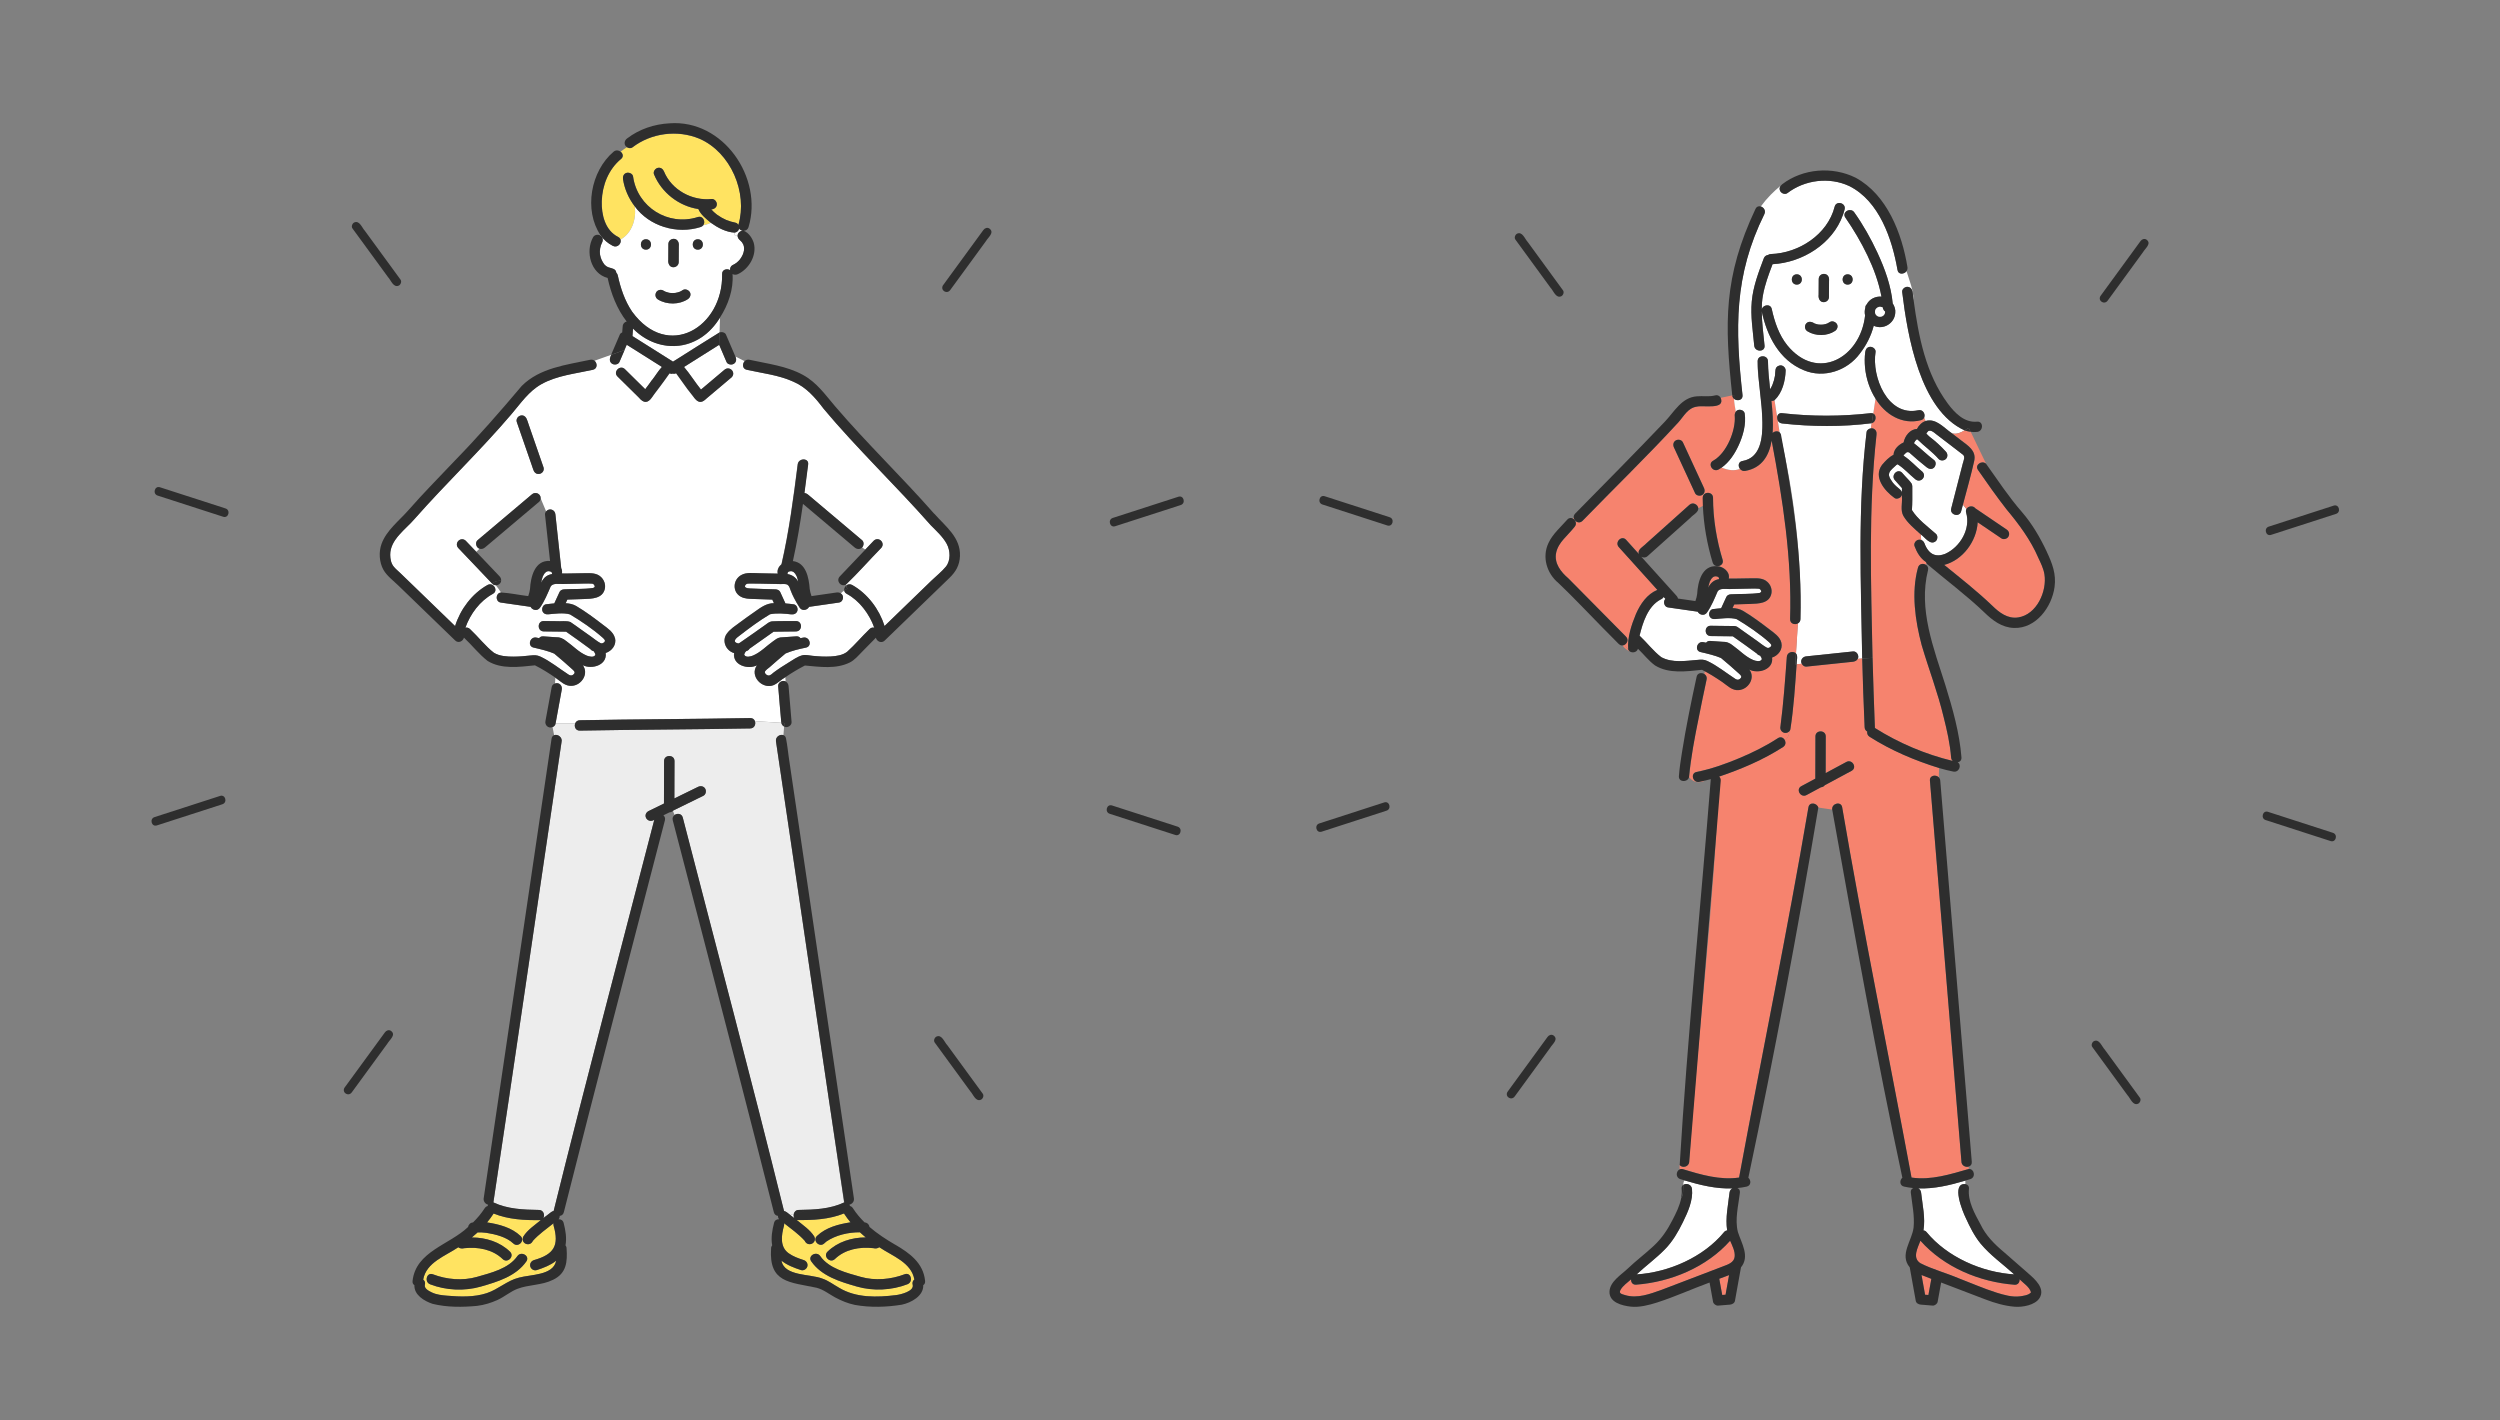 <svg fill="none" height="150" viewBox="0 0 264 150" width="264" xmlns="http://www.w3.org/2000/svg" xmlns:xlink="http://www.w3.org/1999/xlink"><rect x="0" y="0" width="264" height="150" fill="#808080" stroke="none"/><clipPath id="a"><path d="m139 18h108v120h-108z"/></clipPath><g clip-path="url(#a)"><path d="m197.202 27.002c-.667-1.399-1.439-2.765-2.339-4.032-.069-.097-.097-.19-.097-.28-.048-.006-.1 0-.154.012-1.075 3.028-4.256 5.03-7.43 5.199-.585 1.532-1.172 3.127-1.142 4.789.097-.504.927-.657 1.057-.06.297 1.351.751 2.72 1.627 3.818 3.18 3.911 7.738 1.348 8.229-3.133-.063-.265-.054-.543.021-.805 0-.163.058-.283.152-.365.281-.558.933-.878 1.557-.817-.258-1.502-.83-2.961-1.478-4.324zm-5.156 4.125c0-.555.006-1.11.009-1.665 0-.304.249-.531.546-.543.424-.009.596.419.545.781 0 .555-.006 1.11-.009 1.665 0 .305-.249.531-.545.543-.424.009-.597-.419-.546-.781zm-2.305-1.073c-.702 0-.702-1.086 0-1.086.703 0 .703 1.086 0 1.086zm4.026 4.894c-.83.561-2.054.561-2.899.039-.26-.16-.336-.476-.197-.742.221-.368.627-.305.933-.09.143.045.288.1.439.121.161.015.321.018.482 0 .145-.024.291-.057.43-.112.091-.042.179-.093.264-.148.251-.169.593-.039.745.196.166.256.039.585-.197.742zm1.339-4.894c-.703 0-.703-1.086 0-1.086.702 0 .702 1.086 0 1.086z" fill="#fff"/><path d="m200.339 49.009s-.024-.006-.027-.009c.003.006.015.009.027.009z" fill="#f6836e"/><path d="m181.301 61.212c.079-.024.158-.042.242-.057-.021-.051-.018-.075-.033-.151-.003-.006-.009-.015-.021-.036-.015-.012-.033-.027-.04-.033-.009-.006-.027-.018-.045-.03-.045-.018-.109-.033-.161-.042-.048 0-.063-.003-.127-.003-.003 0-.006 0-.012 0-.012 0-.024.006-.036.009-.034.009-.127.051-.094.033-.027.012-.058.033-.082.045-.054.051-.112.106-.16.163-.003.006-.006.009-.016.024-.051.078-.099.163-.139.247-.003.009-.006.012-.009.018-.085.211-.133.434-.17.657.185-.374.428-.694.906-.844z" fill="#f6836e"/><path d="m201.019 48.102s0-.006.003-.009c.012-.054.012-.108-.006-.163.009.06.006.115 0 .169z" fill="#f6836e"/><path d="m200.398 49.003s.024-.003.027-.003c-.018 0-.021 0-.024.003z" fill="#f6836e"/><path d="m181.352 60.883c.024.009.03.012.042.018-.018-.012-.033-.021-.042-.018z" fill="#f6836e"/><path d="m181.07 60.865s.021-.003.03-.006c-.015 0-.03 0-.03.006z" fill="#f6836e"/><path d="m185.978 62.361s-.003-.015-.009-.032c.003.009.006.021.009.032z" fill="#f6836e"/><path d="m186.819 67.82c-1.039-.917-2.229-1.722-3.417-2.434-.654-.214-1.735-.057-2.235-.015-.291.039-.578-.069-.663-.38-.07-.256.088-.624.381-.666.291-.042.582-.072.873-.093.184-.401.369-.802.554-1.203.079-.172.291-.262.469-.268 1.012-.06 2.057.003 3.057-.148-.009.003.106-.069.115-.072.006-.009.012-.012.018-.021 0-.006.012-.036.021-.06 0-.006 0-.015 0-.021 0-.024-.006-.045-.018-.069.009.042-.055-.081-.055-.093-.015-.015-.03-.03-.042-.039-.1-.063-.048-.054-.173-.072-.445-.036-1.145.009-1.638.006-.479.009-.954.024-1.433.033-.382.009-1.012-.118-1.248.247-.33.754-.639 1.532-1.117 2.219-.27.416-.824.259-.985-.075-1.054-.151-2.105-.305-3.159-.455-.391-.063-.521-.645-.254-.896-.061-.069-.122-.136-.185-.205-.07.124-.191.22-.333.278-1.348.724-1.869 2.415-2.211 3.815.784.73 1.444 1.622 2.296 2.271 1.157.63 2.574.386 3.831.286.391-.042.672-.054 1.036.118 1.066.501 1.963 1.251 2.944 1.885.188.121.372.139.542-.039.188-.199.052-.329-.112-.482-.624-.582-1.281-1.125-1.932-1.68-.564-.25-1.436-.464-2.151-.627-.687-.142-.394-1.188.291-1.046.094.018.188.039.285.057.084-.121.227-.202.427-.187.418.03.836.057 1.257.087.475-.012.808.118 1.172.425.709.501 1.293 1.155 2.111 1.502.221.093.772.25.915-.078.009-.093-.106-.298-.176-.38-.006-.003-.012-.009-.018-.012-.143-.027-.261-.112-.324-.205-.854-.639-1.684-1.215-2.545-1.827-.778-.009-1.559-.018-2.338-.027-.703-.009-.703-1.095 0-1.086.73.009 1.46.018 2.19.027.197 0 .421-.021.597.078.257.142.493.35.733.519.475.338.951.672 1.429 1.01.315.223.633.495.976.675.109.057.251.045.387-.078.218-.187-.012-.35-.148-.488z" fill="#fff"/><path d="m179.734 70.722s.018.009.021.012c-.009-.006-.012-.009-.015-.015 0 0-.003 0-.006 0z" fill="#f6836e"/><path d="m202.465 46.375h-.004l.004.004z" fill="#f6836e"/><path d="m202.914 134.633c.127.693.251 1.39.376 2.084.118.009.233.018.351.027.103-.567.206-1.137.309-1.704-.348-.13-.694-.265-1.036-.407z" fill="#f6836e"/><path d="m183.177 132.739c.079-.573-.245-1.191-.475-1.716-2.484 2.793-6.24 4.361-9.938 4.641-.372.021-.545-.274-.521-.564-.372.344-.866.661-1.114 1.116-.203.374.091.434.475.546 1.3.401 2.663-.13 3.883-.561 1.43-.546 2.856-1.092 4.286-1.637.727-.278 1.457-.555 2.184-.836.487-.187 1.139-.389 1.22-.986z" fill="#f6836e"/><path d="m181.867 136.752c.118-.009.233-.018.351-.027.124-.691.248-1.381.373-2.069-.349.139-.694.254-1.036.386.109.57.206 1.14.312 1.71z" fill="#f6836e"/><path d="m191.633 34.172c.015.006.015.009 0 0z" fill="#f6836e"/><path d="m213.902 135.672c-.209-.199-.43-.392-.645-.588.034.295-.139.603-.518.582-3.701-.278-7.46-1.852-9.946-4.65-.276.754-.891 1.812 0 2.376 1.217.627 2.735 1.037 4.028 1.586 1.32.504 2.638 1.089 3.986 1.514.76.241 1.693.509 2.499.398.324-.045.893-.118 1.123-.38.031-.033.034.024.034-.066-.064-.317-.34-.555-.561-.775z" fill="#f6836e"/><path d="m177.875 124.648c-.084.133-.118.299-.133.483.291-.223.876-.081.927.416.13 1.2-.433 2.437-.948 3.489-.518 1.055-1.087 2.057-1.92 2.901-.93.947-2.008 1.734-2.981 2.639 3.381-.209 7.067-1.822 9.229-4.457.1-.124.218-.175.333-.181-.203-1.333.106-2.678.252-4.002.024-.211.145-.359.3-.44-1.712.063-3.414-.353-5.059-.848z" fill="#fff"/><path d="m187.187 45.724c.2-.193.53-.241.733-.075l-.2-1.266c-.049-.108-.067-.226-.055-.338l-.278-1.779c-.1.057-.209.087-.325.075.113 1.043.213 2.25.125 3.386z" fill="#f6836e"/><path d="m189.72 70.144.545-.051c-.2-.362.097-.76.481-.781 1.648-.172 3.296-.347 4.943-.519.388-.036.673.461.488.781l.476-.033c-.131-7.964-.494-15.991.463-23.919.03-.217.248-.362.463-.392l.082-.534c-3.141.401-6.327.374-9.474.024-.23-.027-.385-.166-.46-.338l.199 1.266c1.53 6.363 2.324 13.154 2.209 19.737-.007.223-.125.374-.279.455l-.203 3.16c.251.289.051.784.07 1.14z" fill="#fff"/><path d="m207.625 54.141c-.045-.151-.027-.28.028-.386-.137-.172-.258-.335-.376-.47-.06.232-.124.464-.185.7-.172.678-1.223.389-1.051-.289.403-1.586.806-3.172 1.224-4.755.073-.28.254-.66.055-.899-.927-.739-1.909-1.444-2.848-2.183-.245-.193-.717-.636-.969-.208-.012.015-.057.084-.076.093 0 .003 0 .006-.006.009.003.015.01.033.013.048.112.112.215.229.336.326.618.464 1.19.998 1.711 1.565.2.217.215.552 0 .769-.203.202-.572.217-.772 0-.658-.757-1.494-1.336-2.196-2.029-.006 0-.046-.027-.076-.048-.024.009-.048.027-.07.039-.027.045-.09.087-.124.127-.036.066-.079.139-.118.205 0 .012-.009.033-.012.048.736.561 1.387 1.23 2.129 1.785.236.19.182.57 0 .769-.215.232-.548.178-.772 0-.645-.513-1.278-1.043-1.884-1.598-.109-.009-.121-.015-.206-.018-.039.024-.082.051-.118.078-.064.051-.13.118-.185.181.006-.003-.048.069-.061.09 0 .009-.006.018-.006.027.761.497 1.309 1.146 1.996 1.704.491.516-.239 1.248-.772.769-.63-.51-1.16-1.134-1.851-1.562-.006 0-.009-.003-.018-.006-.024.012-.075.048-.1.066-.012.009-.027.024-.03.024-.245.247-.563.458-.715.769-.018.057-.039.118-.051.175v.142c.051.274.236.528.397.754.193.247.505.525.72.691.122.093.212.214.252.347 0-.154 0-.304 0-.458-.249-.278-.494-.555-.742-.829-.467-.522.303-1.291.772-.769.158.175.315.353.473.528.166.184.387.374.514.591.103.172.076.41.079.603 0 .733.018 1.469-.039 2.198v.003c.597.971 1.66 1.746 2.526 2.509.227.19.194.576 0 .769-.585.507-1.139-.398-1.59-.7-.009.196.024.392.051.591.152.063.276.193.336.359.219.591.618 1.158 1.23 1.245.136.021.276.018.412.006.188-.027.373-.081.548-.148 1.581-.709 2.711-2.642 2.211-4.348z" fill="#fff"/><path d="m202.173 57.677c-.146-.401.339-.823.715-.648-.028-.196-.061-.392-.052-.591-.654-.594-1.39-1.185-1.841-1.96-.331-.606-.11-1.3-.149-1.957-.051-.006-.106-.012-.154-.021-.173.154-.455.223-.646.078-1.051-.76-2.256-2.213-1.305-3.489.342-.404.733-.826 1.212-1.061.027-.588.545-1.074 1.066-1.309.127-.675.675-1.396 1.405-1.42.197-.392.542-.73.93-.847-.073-.109-.124-.238-.154-.392-.049.145-.164.265-.358.314-1.975.513-3.795-.606-4.792-2.271l-.239 1.568c.385.178.327.878-.157 1.022l-.082.534c.397-.054.657.317.587.678-.872 7.813-.575 15.711-.421 23.557.061 2.47.161 4.939.249 7.409 2.52 1.592 5.325 2.78 8.226 3.483-.097-.087-.166-.208-.178-.368-.116-1.444-.437-2.874-.791-4.276-.612-2.572-1.569-5.042-2.314-7.575-.691-2.596-1.121-5.576-.391-8.208.115-.416.561-.464.842-.283.031-.039.058-.078.082-.118-.036-.054-.061-.112-.067-.169-.602-.383-.978-1.031-1.22-1.689z" fill="#f6836e"/><path d="m166.078 54.748s.009 0 .015.006c.034-.018.064-.036.097-.054 0-.012 0-.024-.003-.036z" fill="#f6836e"/><path d="m189.041 65.386c.203-6.327-.778-12.656-1.948-18.856-.272 1.58-1.023 2.889-2.795 3.2-.24.042-.43-.06-.548-.214-.594.238-1.224.157-1.942-.139-.109.075-.221.145-.336.205-.624.323-1.172-.615-.551-.938 1.45-.817 2.38-3.208 2.277-4.692-.027-.178.012-.347.112-.479-.078-.458-.163-.914-.187-1.354-.103-.084-.176-.208-.194-.368l-1.218.259c.521 1.3-1.854.757-2.526.932-.948.133-1.369 1.016-1.941 1.656-3.275 3.564-6.761 6.936-10.132 10.41-.351.356-.839.069-.915-.305-.033.018-.063.036-.097.054.285.154.461.561.179.88-.36.407-.718.817-1.078 1.224-1.436 1.45-1.063 3.001.427 4.219 2.026 2.051 4.056 4.101 6.082 6.149.303.308.127.715-.167.869.124.157.267.311.406.479-.109-1.27.336-2.587.818-3.754.463-1.049 1.163-2.084 2.259-2.539-1.356-1.508-2.716-3.013-4.073-4.52-.467-.519.299-1.288.772-.769.454.504.906 1.007 1.36 1.511-.221-.491.494-.814.775-1.134 1.518-1.357 3.032-2.714 4.55-4.071.384-.344.908-.015.942.371l.481-.253c-.012-.283-.018-.57-.018-.853 0-.7 1.09-.7 1.09 0 0 2.198.376 4.448 1.012 6.547.127.422-.239.691-.578.666.645.024 1.39.615 1.229 1.309.812.015 1.609-.033 2.417-.03.597-.003 1.203-.045 1.672.392.339.317.512.811.403 1.267-.245 1.007-1.348 1.016-2.184 1.046-.578.021-1.154.039-1.732.057-.058.127-.115.253-.176.38.388.027.772.1 1.109.298.966.573 1.881 1.26 2.771 1.942.497.38 1.121.775 1.275 1.42.17.7-.327 1.351-.981 1.559.179 1.27-1.445 1.755-2.399 1.276.66.862-.094 2.084-1.109 2.159-.733.075-1.22-.495-1.768-.863-.597-.401-1.209-.793-1.845-1.134.009.112-.009.214-.042.311.178.112.303.317.245.579-.703 3.426-1.511 6.851-1.86 10.331.521.594 1.063.657 1.757.329-.221.054-.445.105-.669.151-.688.139-.979-.908-.291-1.046 1.526-.305 3.011-.832 4.443-1.429 1.433-.597 2.847-1.288 4.147-2.141.321-.211.627-.027.745.244.312-.247.433-.576.481-.989-.402.44-1.075.087-.957-.485.315-2.439.494-4.894.673-7.346.036-.534.687-.657.966-.371l.203-3.16c-.327.172-.827.021-.812-.455zm-9.293-13.111c-.236.139-.624.072-.745-.196-.091-.199-.184-.398-.275-.597-.652-1.411-1.306-2.822-1.957-4.234-.324-.654.563-1.149.942-.549.745 1.61 1.487 3.224 2.232 4.834.124.268.079.582-.197.742z" fill="#f6836e"/><path d="m171.541 68.102c-.061.03-.128.048-.197.054.163.262.442.467.766.651-.009-.012-.015-.027-.024-.039-.061-.048-.109-.109-.14-.184-.139-.169-.278-.323-.405-.479z" fill="#f6836e"/><path d="m184.008 48.682c3.647-.6 1.436-7.916 1.602-10.533-.009-.7 1.082-.697 1.091 0 .012.992.124 1.981.227 2.964.091-.148.169-.302.239-.461.133-.326.221-.654.279-.998.054-.377-.058-.892.406-1.034.057-.491.06-.989.06-1.381 0 .392 0 .893-.06 1.381.336-.145.723.154.717.507-.036 1.107-.351 2.358-1.178 3.136l.279 1.779c.027-.241.197-.446.515-.41 3.113.356 6.251.356 9.365 0 .106-.012.194.006.267.039l.239-1.568c-.615-.98-.991-2.111-1.106-3.26-.281-.401-.39-.938-.545-1.505-1.321 1.812-3.816 2.651-5.918 1.761-2.593-1.058-3.895-3.625-4.444-6.221.009 1.212.185 2.433.297 3.628.067.697-1.027.691-1.09 0-.146-1.544-.403-3.13-.261-4.683.143-1.574.718-3.067 1.269-4.538.085-.223.264-.335.452-.359.078-.054.175-.093.297-.097 2.959-.093 5.991-2.063 6.736-5.003.172-.678 1.223-.389 1.051.289-.052.199-.112.395-.179.588.058-.012.109-.018.154-.012-.003-.443.703-.739 1.039-.268.951 1.339 1.763 2.789 2.454 4.276.781 1.686 1.435 3.477 1.608 5.338.188.283.318.651.273 1.01-.076 1.11-1.26 1.821-2.275 1.354-.279 1.073-.784 2.066-1.463 2.934.152.567.264 1.101.545 1.505-.054-.558-.054-1.119.018-1.674.04-.292.219-.543.546-.543.266 0 .584.25.545.543-.427 2.618 1.269 6.848 4.498 6.158.487-.124.769.374.645.733.027.154.079.283.154.392 1.097-.314 1.939.751 2.766 1.303.481.145.902-.051 1.338-.308-4.709-2.141-6.03-9.999-6.59-14.616-.04-.289.281-.546.545-.543.706.045.539.926.663 1.417-.027-1.098-.439-2.066-.751-3.07-.251.35-.875.392-.951-.13-.567-3.263-1.923-7.279-5.095-8.857-2.111-.986-4.703-.654-6.536.748-.488.314-1.075-.341-.703-.784-.36.295-.714.615-1.051.956.258-.148.558-.265.915-.335-.357.072-.654.187-.915.335-.378.383-.73.799-1.048 1.239.297.093.546.431.373.799-3.22 6.508-3.086 12.134-2.308 19.137.048.528-.566.651-.897.377.025.44.109.896.188 1.354.218-.347.873-.226.939.19.252 1.927-.857 4.559-2.441 5.714.718.295 1.348.374 1.941.139-.221-.286-.187-.754.261-.832z" fill="#fff"/><path d="m200.795 52.383c-.024.042-.06.081-.1.118.052.009.103.015.155.021 0-.09 0-.181 0-.271-.012.045-.027.09-.055.136z" fill="#f6836e"/><path d="m208.475 48.669c-.343 1.547-.785 3.076-1.191 4.611.118.136.24.298.376.47.169-.317.697-.398.936-.075 1.102.748 2.205 1.496 3.304 2.24.252.172.343.467.197.742-.13.247-.509.356-.745.196-.136-.093-.273-.184-.409-.278-.7-.473-1.396-.947-2.096-1.42-.109 1.987-1.566 3.987-3.535 4.499 1.721 1.402 3.472 2.774 5.074 4.306.733.724 1.632 1.408 2.729 1.242 1.978-.302 3.071-2.78 2.777-4.572-.1-.615-.384-1.176-.648-1.737-.818-1.9-2.047-3.543-3.362-5.12-1.048-1.351-2.041-2.747-3.008-4.155-.372-.54.431-1.049.858-.645l-1.63-3.377c-.218-.027-.43-.081-.636-.151-.439.256-.857.452-1.339.308.318.244.636.485.951.73.742.567 1.642 1.092 1.397 2.186z" fill="#f6836e"/><path d="m207.129 122.697c-1.118-13.422-2.214-26.844-3.332-40.267-.045-.552.624-.66.936-.344l.039-.983c-2.571-.796-5.082-1.858-7.351-3.308-.212-.139-.272-.353-.239-.546-.151-.081-.267-.232-.276-.449-.103-2.418-.19-4.84-.254-7.261l-.476.033c-.203.389-.736.308-1.108.371-1.439.151-2.881.302-4.319.452-.206.021-.391-.124-.482-.305l-.545.051c-.158 2.289-.306 4.599-.657 6.863-.012.075-.046.142-.094.199-.049.41-.17.739-.482.989.1.229.07.519-.197.691-2.093 1.348-4.407 2.331-6.76 3.127-.497 13.413-2.248 27.164-3.156 40.686-.046.558-.76.666-1.009.329v.458c.1-.045.221-.057.361-.015 1.896.585 3.919 1.173 5.915.88 2.396-12.972 5.104-26.048 7.324-39.105.106-.594.899-.455 1.039.03l1.469.217c-.073-.654.936-.92 1.054-.247 2.226 13.057 4.916 26.136 7.323 39.105 2.045.311 4.095-.343 6.043-.904v-.257c-.309.1-.739-.066-.772-.491zm-11.598-41.301c-.945.507-1.887 1.016-2.832 1.523-.091.13-.242.202-.4.214-.508.274-1.02.549-1.529.823-.618.332-1.169-.606-.551-.938.493-.265.987-.531 1.481-.796.003-1.49.006-2.976.012-4.466 0-.7 1.093-.7 1.09 0-.003 1.294-.006 2.584-.009 3.878.73-.392 1.457-.784 2.187-1.176.618-.332 1.169.606.551.938z" fill="#f6836e"/><path d="m202.57 125.492c.155.082.276.229.3.44.146 1.321.47 2.675.249 4.002.118.006.236.057.336.181 2.168 2.639 5.864 4.255 9.25 4.457-1.187-1.077-2.526-2.008-3.553-3.251-.654-.802-1.142-1.779-1.569-2.717-.339-.693-1.554-3.685-.042-3.57v-.362c-1.618.482-3.29.883-4.971.82z" fill="#fff"/><g fill="#2e2e2e"><path d="m180.871 42.186.836-.178c-.109-.193-.318-.326-.597-.253-.639.169-1.281.033-1.929.097-1.609.118-2.384 1.647-3.387 2.69-3.116 3.266-6.29 6.477-9.459 9.695-.142.145-.175.311-.145.464.224-.124.445-.265.636-.458-.194.193-.412.335-.636.458.079.374.566.657.915.305 3.371-3.474 6.857-6.845 10.131-10.41.576-.639.997-1.526 1.942-1.655.684-.178 3.041.374 2.526-.932l-.836.178z"/><path d="m171.706 67.233c-2.026-2.05-4.056-4.101-6.082-6.149-.796-.694-1.523-1.577-1.299-2.705.245-1.149 1.263-1.851 1.947-2.741.282-.32.106-.727-.178-.88-.588.314-1.194.543-1.445 1.3.251-.754.857-.986 1.445-1.3-.182-.1-.409-.093-.591.115-.666.757-1.548 1.526-1.975 2.452-.718 1.493-.194 3.224 1.054 4.255 1.578 1.499 3.068 3.1 4.598 4.647.585.591 1.169 1.182 1.757 1.776.191.193.421.196.602.1-.196-.247-.348-.501-.348-.826 0 .329.152.579.348.826.294-.154.47-.561.167-.869z"/><path d="m181.352 60.883s.024.006.042.018c-.012-.003-.018-.009-.042-.018z"/><path d="m172.085 68.762c-.046-.063-.091-.127-.14-.184.031.075.079.136.14.184z"/><path d="m188.109 67.871c-.154-.645-.781-1.04-1.275-1.42-.89-.681-1.805-1.369-2.771-1.942-.337-.199-.721-.274-1.109-.298.058-.127.115-.253.176-.38.578-.018 1.154-.033 1.732-.057.839-.033 1.942-.042 2.184-1.046.112-.455-.06-.95-.403-1.266-.466-.437-1.075-.395-1.672-.392-.811 0-1.605.045-2.417.03.161-.694-.581-1.288-1.229-1.309.036.302.039.636.039.974 0-.338 0-.672-.039-.974-1.606-.133-2.039 1.671-2.105 2.931-.037.232-.085.479-.173.703-.003.009-.015.03-.018.045-.612-.087-1.224-.175-1.836-.265-.018-.093-.057-.184-.133-.268-1.248-1.384-2.493-2.765-3.741-4.149.191.115.446.133.658-.057 1.517-1.357 3.031-2.714 4.549-4.071.257-.302.827-.543.815-.977-.034-.386-.558-.715-.942-.371-1.518 1.357-3.032 2.714-4.55 4.071-.281.32-.996.639-.775 1.134-.454-.504-.906-1.007-1.36-1.511-.469-.522-1.239.247-.772.769 1.357 1.508 2.717 3.013 4.073 4.52-1.096.452-1.796 1.487-2.259 2.539-.482 1.167-.927 2.482-.818 3.754.049.06.094.121.139.184.273.217.779.13.891-.262.609.576 1.124 1.27 1.805 1.761 1.469.905 3.323.624 4.955.461.736.371 1.442.814 2.124 1.279.548.371 1.035.938 1.768.863 1.015-.075 1.769-1.297 1.109-2.159.954.476 2.575-.006 2.399-1.276.654-.208 1.151-.859.981-1.559zm-6.718-6.969c-.018-.012-.033-.021-.042-.018.024.009.03.012.042.018zm-.291-.042s-.018 0-.03.006c.012 0 .021-.003.03-.006zm-.651.896c.031-.121.067-.241.112-.356 0-.006.006-.009.009-.018.043-.084.088-.169.14-.247.012-.015.012-.018.015-.024.048-.06.106-.112.16-.163.025-.012.055-.03.082-.045-.033.021.061-.024.094-.033.012 0 .024-.006.036-.009h.013c.063 0 .078 0 .127.003.051.012.115.024.16.042.018.012.034.024.046.03.006.006.024.021.039.033.009.018.015.03.021.036.018.075.015.1.034.151-.552.075-.951.461-1.145.902.018-.1.036-.202.06-.302zm-.721 8.968h.006c.003.003.01.009.016.015-.003 0-.013-.009-.022-.012zm7.23-2.415c-.139.124-.281.136-.387.078-.343-.181-.658-.452-.976-.675-.73-.494-1.432-1.04-2.162-1.529-.176-.1-.403-.075-.597-.078-.73-.009-1.46-.018-2.19-.027-.703-.009-.703 1.077 0 1.086.779.009 1.56.018 2.338.027.864.612 1.69 1.185 2.545 1.827.063.097.181.181.324.205.006.003.012.009.018.012.07.082.188.289.176.38-.143.326-.694.172-.915.078-.818-.344-1.403-1.001-2.111-1.502-.361-.305-.7-.437-1.172-.422-.418-.03-.836-.057-1.257-.087-.2-.015-.343.066-.427.187-.097-.018-.191-.039-.285-.057-.685-.142-.979.905-.291 1.046.718.163 1.587.374 2.151.627.648.552 1.308 1.098 1.932 1.68.164.154.303.283.112.482-.17.178-.354.16-.542.039-.978-.633-1.878-1.381-2.944-1.885-.367-.172-.645-.16-1.036-.118-1.257.1-2.675.344-3.832-.286-.851-.648-1.511-1.541-2.295-2.271.33-1.378.881-3.115 2.211-3.815.142-.057.263-.154.333-.274.06.066.121.136.185.205-.267.25-.137.832.254.896 1.054.151 2.105.305 3.159.455.161.338.715.495.984.075.479-.688.788-1.466 1.118-2.219.233-.368.863-.238 1.248-.247.479-.012.954-.027 1.433-.033.493 0 1.196-.042 1.638-.006.121.018.073.009.173.072.012.009.027.024.042.039 0 .015.064.136.055.093-.003-.012-.006-.024-.009-.033.009.033.027.069.027.102v.021c-.006.021-.018.051-.021.06-.006.006-.012.012-.018.021-.013 0-.128.075-.115.072-1 .151-2.045.087-3.057.148-.178.006-.39.097-.469.268-.185.401-.37.802-.554 1.203-.291.021-.585.054-.873.093-.29.042-.451.41-.381.666.085.308.372.419.663.38.503-.042 1.578-.199 2.235.015 1.188.712 2.381 1.517 3.417 2.434.139.139.366.301.148.488z"/><path d="m185.978 62.361s-.003-.015-.009-.032c.003.009.006.021.009.032z"/><path d="m181.907 59.118c-.639-2.099-1.012-4.348-1.012-6.547 0-.7-1.09-.7-1.09 0 0 .283.006.567.018.853.085 2.017.451 4.068 1.033 5.983.075.247.269.365.472.377.342.024.709-.244.579-.666z"/><path d="m177.985 47.299c-.091-.199-.185-.398-.276-.597-.124-.265-.509-.332-.745-.196-.275.16-.318.476-.197.742.651 1.411 1.306 2.822 1.957 4.234.091.199.185.398.276.597.124.265.508.332.745.196.275-.16.318-.476.196-.742-.651-1.411-1.305-2.823-1.956-4.234z"/><path d="m188.083 45.938c-.024-.133-.085-.223-.164-.289-.203-.166-.536-.118-.733.075.088-1.137-.012-2.343-.124-3.386.115.012.227-.018.324-.075.827-.778 1.142-2.03 1.178-3.136.006-.353-.381-.651-.717-.507-.464.142-.352.657-.406 1.034-.058.347-.146.672-.279.998-.07.16-.148.314-.239.461-.106-.986-.218-1.972-.227-2.964-.009-.697-1.1-.7-1.091 0 .024 2.159.47 4.291.5 6.45.021 1.631-.148 3.739-2.102 4.083-.448.078-.482.549-.261.832.119.154.309.256.549.214 1.772-.311 2.526-1.619 2.795-3.2 1.169 6.2 2.154 12.533 1.948 18.856-.015.476.484.627.812.455.154-.081.272-.232.278-.455.212-6.522-.833-13.06-2.044-19.45z"/><path d="m189.507 71.281.073-1.125.072-1.155c-.278-.286-.93-.163-.966.371-.179 2.452-.354 4.906-.672 7.346-.118.573.554.929.957.485.048-.057.082-.124.094-.199.351-2.265.499-4.575.657-6.863l-.145.015-.073 1.125z"/><path d="m189.578 70.155.146-.015c-.019-.356.178-.853-.07-1.14l-.073 1.155z"/><path d="m179.705 71.082c-.236-.027-.475.084-.542.386-.579 2.654-1.124 5.322-1.551 8.006-.133.823-.257 1.653-.321 2.485-.051.648.894.691 1.066.13-.088-.1-.172-.211-.257-.338.085.127.172.241.257.338.194-2.099.603-4.198 1.021-6.263.267-1.36.545-2.717.839-4.071.082-.38-.209-.639-.509-.675z"/><path d="m183.598 47.023c.476-1.043.812-2.204.643-3.356-.07-.416-.724-.537-.939-.19.145.847.257 1.698-.118 2.449.378-.754.263-1.604.118-2.449-.097.13-.137.302-.112.479.103 1.484-.827 3.872-2.275 4.692-.624.323-.073 1.26.551.938.118-.06.23-.13.336-.205-.142-.057-.287-.124-.436-.199.149.075.294.139.436.199.815-.561 1.4-1.484 1.796-2.358z"/><path d="m187.722 44.377-.054-.338c-.012.112.006.229.054.338z"/><path d="m197.544 43.629c-3.113.356-6.251.356-9.365 0-.315-.036-.485.169-.515.41l.055.338c.075.172.23.311.46.338 3.147.35 6.333.377 9.474-.024l.158-1.022c-.073-.033-.161-.051-.267-.039z"/><path d="m197.814 43.672-.158 1.022c.485-.148.539-.847.158-1.022z"/><path d="m192.003 34.27c-.136-.021-.263-.072-.391-.112-.312-.211-.711-.277-.933.09-.142.265-.063.582.197.742.848.522 2.069.522 2.899-.039.236-.16.363-.485.197-.742-.152-.232-.494-.365-.745-.196-.085.057-.17.106-.264.148-.139.054-.284.087-.43.112-.16.018-.321.015-.481 0-.016 0-.031-.006-.046-.009z"/><path d="m193.138 31.37c.003-.636.006-1.27.009-1.906-.024-.715-1.063-.712-1.09 0 0 .555-.006 1.11-.009 1.665-.051.362.118.79.545.781.297-.012.542-.238.545-.543z"/><path d="m189.746 30.054c.702 0 .702-1.085 0-1.085-.703 0-.703 1.085 0 1.085z"/><path d="m195.113 30.054c.703 0 .703-1.085 0-1.085s-.703 1.085 0 1.085z"/><path d="m201.428 28.214c-.575-3.537-2.147-7.653-5.473-9.448-2.447-1.221-5.579-.977-7.757.691-.236.181-.354.464-.197.742.131.229.512.374.746.196 1.835-1.405 4.425-1.734 6.536-.748 3.171 1.58 4.525 5.591 5.094 8.857.076.522.7.479.951.13-.187-.606-.336-1.221-.336-1.891 0 .666.149 1.285.336 1.891.082-.112.125-.253.1-.419z"/><path d="m199.87 32.035c-.175-1.861-.827-3.652-1.608-5.338-.691-1.487-1.502-2.937-2.453-4.276-.334-.47-1.042-.175-1.039.268.43.042.536.733 1.136.431-.603.298-.706-.392-1.136-.431 0 .09.027.184.097.28 1.723 2.533 3.228 5.322 3.816 8.356-.624-.06-1.272.259-1.557.817-.094.081-.154.205-.151.365-.073.262-.082.537-.021.805-.494 4.484-5.053 7.044-8.23 3.133-.875-1.098-1.329-2.467-1.626-3.818-.076-.35-.391-.44-.661-.356.097.476.188.962.379 1.342-.191-.383-.282-.865-.379-1.342-.19.06-.357.205-.396.416 0-.485.03-.971.115-1.448.194-1.143.618-2.259 1.026-3.341 3.172-.169 6.355-2.171 7.43-5.199-.051.012-.103.03-.16.057.057-.03.112-.045.16-.057.07-.193.131-.389.179-.588.173-.678-.878-.968-1.051-.289-.745 2.94-3.777 4.909-6.736 5.003-.121.003-.218.039-.297.097-.188.027-.37.136-.451.359-.552 1.469-1.127 2.964-1.269 4.538-.143 1.553.118 3.139.26 4.683.064.691 1.157.697 1.09 0-.112-1.197-.287-2.418-.296-3.628.548 2.596 1.85 5.16 4.443 6.221 2.102.89 4.601.051 5.918-1.761-.042-.154-.084-.308-.136-.461.052.154.097.311.136.461.679-.869 1.185-1.861 1.463-2.934 1.015.467 2.199-.247 2.275-1.354.045-.362-.085-.727-.273-1.01zm-.808.986v.003c-.012.045-.022.078-.037.115-.024.042-.048.081-.072.121-.025.027-.052.057-.079.078.009-.006.015-.009.03-.018-.021.012-.042.03-.063.039-.031.024-.064.042-.1.057-.04.012-.079.024-.122.033h.031c-.015 0-.028 0-.043.003-.021.003-.033.003-.039 0-.039 0-.076 0-.115-.003-.04-.009-.079-.018-.115-.03.006.003.009.006.018.012-.006-.006-.018-.009-.024-.015-.012 0-.07-.024-.046-.024-.027-.012-.054-.027-.078-.045-.022-.021-.046-.045-.067-.072.024.045-.024-.015-.033-.033-.006-.006-.01-.012-.016-.015.006.006.01.009.013.012-.022-.027-.037-.057-.055-.087 0 .009.003.015.006.027-.003-.015-.009-.03-.015-.045-.003-.012-.006-.021-.009-.027-.015-.036-.024-.072-.03-.108 0-.042-.003-.087 0-.13 0 .009-.003.015-.006.027.003-.012.006-.027.009-.042.003-.03.012-.057.012-.045.009-.03.018-.06.027-.09.018-.036.036-.069.061-.102-.007.003-.007.006-.013.012.006-.003.01-.009.016-.015.009-.015.045-.06.039-.042.024-.027.039-.045.07-.066.039-.024.084-.042.121-.066.042-.015.069-.021.121-.03.064-.003.094-.006.145 0 .049.012.094.024.14.039.027.015.054.027.078.042.013.196.112.335.243.419v.027c0 .03 0 .06-.003.09z"/><path d="m208.776 44.528c-1.333.127-2.351-.917-3.081-1.903-2.344-3.154-3.098-7.111-3.616-10.919-.124-.492.042-1.372-.663-1.417-.264 0-.585.253-.546.543.561 4.611 1.878 12.478 6.591 14.616.143-.084.288-.172.436-.259.231-.136.467-.262.727-.35-.26.087-.499.214-.727.35l.2.41c.221.03.449.033.679.012.693-.066.699-1.152 0-1.086z"/><path d="m207.897 45.188c-.148.087-.294.178-.436.259.206.072.418.124.636.151z"/><path d="m202.559 43.325c-3.228.691-4.925-3.54-4.498-6.158.04-.292-.278-.543-.545-.543-.327 0-.506.25-.545.543-.073.555-.073 1.116-.018 1.674.115 1.152.488 2.283 1.105 3.26 1 1.662 2.817 2.783 4.792 2.271.194-.048.306-.172.358-.314-.019-.093-.031-.196-.031-.308 0 .112.012.211.031.308.124-.359-.161-.856-.646-.733z"/><path d="m183.116 41.711-.194.042c.018.163.091.283.194.368-.006-.139-.009-.274 0-.41z"/><path d="m185.38 22.061c-3.38 7.171-3.274 12.053-2.456 19.691l.193-.042c.01-.166.031-.332.07-.492-.039.16-.06.323-.07.492-.006.136-.006.271 0 .41.328.274.945.151.897-.377-.778-7.005-.912-12.632 2.308-19.137.194-.413-.142-.787-.482-.823-.299.519-.539 1.113-.839 1.704.297-.594.537-1.185.839-1.704-.178-.018-.357.057-.46.274z"/></g><path d="m198.114 32.601s-.006.012-.012.015c.015-.012.027-.027.039-.042.003-.009-.012-.003-.03.024z" fill="#fff"/><path d="m198.385 32.424c-.019.006-.034.012-.052.015-.036.024-.085.042-.121.066-.03.021-.045.039-.07.066 0 .006-.015.021-.042.045-.024.033-.042.069-.061.102-.009.03-.018.06-.027.09 0 .006-.006.027-.012.06v.13c.006.036.018.075.03.108 0-.015 0-.006.015.045.016.03.034.06.055.087.015.015.027.024.033.033.025.024.046.048.067.072.024.018.051.033.079.045.009 0 .027.009.054.027.037.015.076.024.115.03.04 0 .076.003.115.003-.009 0 .003-.006.055-.006.042-.009.082-.021.121-.033.033-.018.067-.036.1-.057-.015.009-.012.003.03-.021.031-.024.055-.051.079-.078.024-.039.048-.081.073-.121.015-.039.024-.072.036-.115 0-.03.003-.06.003-.093 0-.009 0-.018 0-.027-.133-.085-.23-.223-.242-.419-.024-.015-.052-.03-.079-.042-.045-.015-.094-.027-.139-.039-.052-.003-.085 0-.146 0-.027.006-.057.012-.069.015z" fill="#fff"/><path d="m198.089 32.632s.009-.006.012-.012c0 0 0 0 0-.003-.006.006-.009.012-.015.015z" fill="#fff"/><path d="m198.854 33.359s-.012.006-.018.012c.006 0 .009-.006.018-.012z" fill="#fff"/><path d="m198.305 33.421s.019.006.028.009c-.016-.009-.031-.018-.046-.024-.012 0-.006.009.021.018z" fill="#fff"/><path d="m198.086 33.242s.009.009.015.015c-.006-.003-.006-.006-.012-.012z" fill="#fff"/><path d="m198.12 33.28c.018.027.03.024.015.003-.012-.012-.021-.021-.033-.033.006.009.012.018.018.03z" fill="#fff"/><path d="m198.352 33.441s-.012-.006-.018-.012h-.006c.009.006.018.009.024.015z" fill="#fff"/><path d="m198.652 33.461s-.021 0-.031 0c-.003 0-.009 0-.012.003.016 0 .031-.003.043-.003z" fill="#fff"/><path d="m198.905 33.328c-.015.009-.021.012-.03.018-.007.003-.01.009-.016.012.016-.009.031-.021.046-.03z" fill="#fff"/><path d="m198.04 33.144s-.006-.018-.009-.026c0 .006.003.015.009.026z" fill="#fff"/><path d="m198.001 32.859s-.006.027-.009.042c0-.009.003-.018.006-.027 0-.006 0-.009 0-.015z" fill="#fff"/><path d="m198.051 33.194s-.006-.018-.006-.027c-.003-.006-.006-.012-.006-.018.006.015.012.03.015.045z" fill="#fff"/><path d="m198.012 32.812s-.009.015-.012.045c0-.015.006-.03.012-.045z" fill="#fff"/><path d="m198.836 33.365s.022-.012.031-.021c-.043.024-.046.03-.031.021z" fill="#2e2e2e"/><path d="m198.33 33.426h.006c-.027-.018-.046-.027-.055-.027.015.009.031.018.046.024z" fill="#2e2e2e"/><path d="m198.141 32.578s-.027.027-.039.042v.003c.027-.024.039-.039.042-.045z" fill="#2e2e2e"/><path d="m198.565 33.464h.043c.003 0 .009 0 .012-.003-.052 0-.064.003-.055.006z" fill="#2e2e2e"/><path d="m198.102 33.25c.011.009.02.021.032.032-.006-.009-.018-.021-.032-.032z" fill="#2e2e2e"/><path d="m198.032 33.116s.006.018.009.027c0 .006.003.012.006.018-.015-.051-.018-.06-.015-.045z" fill="#2e2e2e"/><path d="m198 32.843v.015.015c.009-.036.012-.054.012-.06 0 .009-.006.021-.009.03z" fill="#2e2e2e"/><path d="m192.696 82.922c.945-.507 1.887-1.016 2.832-1.523.618-.332.067-1.27-.551-.938-.73.392-1.457.784-2.187 1.176.003-1.294.006-2.584.009-3.878 0-.7-1.087-.7-1.09 0-.003 1.49-.006 2.976-.012 4.466-.494.265-.988.531-1.481.796-.618.332-.067 1.27.551.938.509-.274 1.021-.549 1.53-.823.157-.012.305-.085.399-.214z" fill="#2e2e2e"/><path d="m188.491 78.195c-.149.118-.333.217-.579.298.246-.081.434-.181.579-.298-.121-.271-.427-.455-.745-.244-1.3.853-2.714 1.544-4.147 2.141-1.432.597-2.916 1.125-4.443 1.429-.688.139-.397 1.185.291 1.046.224-.045.445-.097.669-.151.182-.045.364-.09.542-.139-1.075 13.561-2.465 27.218-3.283 40.749.248.338.96.229 1.006-.329 1.105-13.401 2.22-26.802 3.325-40.2.034-.193-.033-.401-.169-.485 2.356-.796 4.67-1.779 6.76-3.127.267-.175.297-.464.197-.691z" fill="#2e2e2e"/><path d="m197.782 45.244c-.064-.018-.137-.021-.209-.012-.216.03-.434.175-.464.392-.957 7.928-.594 15.955-.463 23.919l1.093-.075c-.154-7.846-.448-15.744.421-23.557.039-.292-.073-.579-.382-.666z" fill="#2e2e2e"/><path d="m207.131 79.989c-.203-2.599-.936-5.166-1.702-7.647-1.227-3.887-2.868-8-1.832-12.123.072-.256-.04-.458-.212-.57-.279-.184-.724-.136-.842.283-.73 2.635-.3 5.612.39 8.208.745 2.53 1.703 5.003 2.314 7.575.355 1.402.679 2.829.791 4.276.012.16.082.283.179.368-2.902-.703-5.707-1.891-8.227-3.483-.088-2.47-.188-4.939-.248-7.409l-1.094.075c.061 2.421.149 4.843.255 7.261.009.217.124.368.275.449-.033.196.028.407.24.546 2.268 1.45 4.782 2.509 7.351 3.308.494.145.993.271 1.499.374.618.124.915-.712.464-.98.227-.039.421-.208.396-.513z" fill="#2e2e2e"/><path d="m195.71 69.605.47-.033c.184-.32-.1-.814-.488-.781-1.648.172-3.295.347-4.943.519-.385.021-.682.419-.482.781.091.181.276.326.482.305 1.439-.151 2.88-.301 4.319-.452.373-.066.906.018 1.109-.371l-.47.033z" fill="#2e2e2e"/><path d="m216.15 58.28c-.706-1.502-1.536-2.94-2.626-4.201-1.397-1.595-2.569-3.389-3.796-5.105-.427-.404-1.226.105-.857.645.966 1.408 1.96 2.804 3.008 4.155 1.314 1.577 2.544 3.221 3.362 5.12.26.558.545 1.122.648 1.737.294 1.788-.796 4.27-2.777 4.572-1.1.166-1.996-.519-2.729-1.242-1.603-1.535-3.353-2.907-5.074-4.306 1.969-.513 3.426-2.512 3.535-4.499.7.473 1.396.947 2.096 1.42.136.093.273.184.409.278.236.16.615.051.745-.196.145-.274.058-.573-.197-.742-1.102-.748-2.202-1.496-3.304-2.24-.24-.323-.767-.238-.936.075-.058.105-.073.235-.028.386.503 1.707-.63 3.64-2.211 4.348-.175.066-.36.121-.548.148-.139.015-.279.015-.412-.006-.615-.087-1.014-.654-1.229-1.245-.061-.166-.182-.299-.337-.359-.1-.042-.215-.051-.336-.018-.266.072-.485.392-.382.666.243.657.621 1.303 1.221 1.689.009.057.03.115.067.169 2.011 1.713 4.161 3.299 6.076 5.133.881.859 1.859 1.607 3.147 1.649 2.332.075 3.989-2.223 4.276-4.318.191-1.369-.239-2.491-.814-3.712z" fill="#2e2e2e"/><path d="m207.073 46.488c-.318-.244-.636-.485-.951-.73-.824-.552-1.669-1.616-2.765-1.303-.391.118-.733.455-.93.847-.73.024-1.278.745-1.406 1.42-.524.235-1.039.721-1.066 1.309-.481.235-.869.657-1.211 1.061-.951 1.276.254 2.729 1.305 3.489.191.145.473.075.645-.078-.163-.027-.312-.06-.424-.06.112 0 .264.036.424.06.079-.066.133-.157.155-.25v.271c.318.03.66-.018.872-.443-.215.428-.554.476-.872.443.042.657-.182 1.351.148 1.957.451.772 1.187 1.363 1.842 1.96.012-.247.087-.495.336-.739-.249.247-.324.494-.336.739.451.301 1.002 1.206 1.59.7.194-.193.227-.579 0-.769-.866-.763-1.93-1.538-2.529-2.509 0 0 0 0 0-.003.057-.73.039-1.466.039-2.198 0-.193.024-.431-.079-.603-.284-.401-.672-.736-.984-1.119-.466-.522-1.236.247-.772.769.248.278.493.555.742.829v.458c-.04-.133-.131-.253-.252-.347-.215-.166-.527-.443-.721-.691-.16-.229-.345-.479-.396-.754 0-.048-.003-.097 0-.142.009-.054.03-.118.051-.175.152-.311.473-.522.715-.769 0 0 .018-.015.03-.024.027-.018.076-.054.1-.066.006 0 .012 0 .018.006.691.428 1.224 1.052 1.851 1.562.533.479 1.263-.25.772-.769-.687-.558-1.235-1.206-1.996-1.704 0-.009.006-.018.006-.027.012-.021.067-.097.061-.09.054-.063.121-.13.185-.181.036-.027.081-.054.118-.078.085 0 .097.009.206.018.609.555 1.242 1.086 1.884 1.598.221.178.557.232.772 0 .182-.196.236-.579 0-.769-.745-.555-1.396-1.224-2.129-1.785.003-.015.009-.036.012-.048.039-.066.082-.139.118-.205.036-.039.1-.085.124-.127.021-.015.046-.033.07-.039.03.021.07.048.076.048.699.697 1.538 1.272 2.196 2.029.199.217.569.202.772 0 .215-.214.2-.552 0-.769-.521-.57-1.094-1.104-1.711-1.565-.122-.1-.228-.217-.337-.326 0-.015-.006-.033-.012-.048 0-.003 0-.006.006-.009.019-.009.064-.078.076-.093.251-.428.721.012.969.208.939.739 1.921 1.444 2.847 2.183.203.238.022.618-.054.899-.418 1.583-.821 3.169-1.224 4.755-.172.678.879.968 1.051.289.061-.232.121-.464.185-.7.406-1.535.845-3.067 1.19-4.611.243-1.095-.657-1.616-1.396-2.186zm-7.596 3.561c0-.063.003-.027 0 0zm.836-1.046s.015.006.027.009c-.012-.003-.024-.006-.027-.009zm.081.024c.012.006.037.012 0 0zm.003-.018c.006 0 .009 0 .025-.003 0 0-.012 0-.028.003zm.618-.893s0-.006 0-.012c0 0 0-.003 0-.006v.015zm.003-.024s0 .006-.003.009c.003-.054.006-.112 0-.169.018.054.015.109.006.163zm1.415-1.71h.009c-.003 0-.006 0-.012 0zm.033-.003h.009s-.003 0-.006 0z" fill="#2e2e2e"/><path d="m214.18 134.463c-.87-.748-1.727-1.517-2.596-2.268-.982-.82-1.893-1.74-2.444-2.907-.6-1.1-1.357-2.445-1.218-3.742.033-.301-.155-.47-.385-.509-1.517-.106-.297 2.876.043 3.57.427.938.911 1.915 1.569 2.717 1.026 1.242 2.362 2.174 3.552 3.251-3.386-.202-7.081-1.819-9.25-4.457-.1-.124-.221-.175-.336-.181.221-1.33-.103-2.681-.248-4.002-.024-.211-.146-.359-.3-.44 1.681.063 3.353-.338 4.97-.82.176-.052.352-.106.527-.16.624-.193.415-1.119-.163-1.071-1.948.558-3.998 1.216-6.043.905-2.408-12.97-5.097-26.048-7.324-39.105-.118-.672-1.126-.407-1.054.247 2.333 12.982 4.637 25.979 7.409 38.876-.3.256-.315.826.179.938.324.072.651.121.978.154-.173.069-.294.226-.267.476.14 1.221.418 2.47.294 3.703-.166 1.384-1.523 2.868-.406 4.192.206 1.182.43 2.358.636 3.54.043.247.303.38.527.398.418.033.839.066 1.257.103.218.018.485-.181.527-.398.125-.679.246-1.36.37-2.039 1.554.594 3.108 1.188 4.661 1.782 1.003.383 2.036.688 3.111.775.818.067 2.147-.166 2.617-.913.642-1.02-.503-2.018-1.197-2.615zm-10.232.591c-.103.567-.206 1.131-.309 1.698-.118-.009-.233-.018-.351-.027-.124-.694-.249-1.39-.376-2.084.342.142.688.277 1.036.407zm10.486 1.46c-.233.262-.8.334-1.124.38-.805.111-1.735-.157-2.499-.398-1.347-.426-2.665-1.011-3.986-1.514-1.296-.552-2.807-.959-4.028-1.586-.89-.567-.276-1.623 0-2.377 2.484 2.796 6.246 4.37 9.947 4.65.381.021.551-.289.518-.582.415.428 1.027.775 1.205 1.363 0 .091-.003.033-.033.067z" fill="#2e2e2e"/><path d="m207.888 118.677c-1.003-12.059-1.987-24.124-2.992-36.183 0-.154-.061-.317-.161-.41-.312-.32-.981-.208-.936.344 1.115 13.398 2.211 26.799 3.326 40.2-.009.444.445.679.778.561.191-.06.339-.226.318-.491-.112-1.339-.221-2.678-.333-4.017z" fill="#2e2e2e"/><path d="m177.58 125.541c.033.314.009.63-.049.944.27-.305.173-.881.209-1.36-.112.084-.181.223-.163.416z" fill="#2e2e2e"/><path d="m191.591 85.212.421.063c-.139-.489-.933-.624-1.039-.03-2.22 13.057-4.928 26.135-7.324 39.105-1.996.293-4.019-.295-5.915-.88-.14-.043-.261-.03-.361.015-.387.175-.46.868.07 1.031.145.045.291.088.439.133 1.645.494 3.347.91 5.058.847-.154.082-.272.229-.299.44-.149 1.324-.455 2.669-.252 4.002-.115.006-.233.057-.333.181-2.163 2.635-5.849 4.249-9.229 4.457.972-.905 2.051-1.689 2.98-2.639.833-.844 1.403-1.845 1.921-2.901.515-1.052 1.078-2.288.948-3.489-.055-.497-.636-.636-.927-.416-.036.477.058 1.056-.209 1.36-.151.826-.56 1.638-.93 2.349-.533 1.032-1.105 1.906-1.957 2.705-.893.839-1.88 1.571-2.765 2.419-.687.657-1.887 1.366-1.926 2.43-.04 1.146 1.335 1.484 2.241 1.586.906.103 1.93-.165 2.787-.437 1.875-.603 3.689-1.432 5.539-2.108.125.679.246 1.36.37 2.039.039.217.306.416.527.398.418-.033.839-.067 1.257-.103.221-.018.482-.153.527-.398.206-1.179.43-2.358.636-3.537.96-1.167.055-2.536-.324-3.736-.345-1.33.061-2.832.212-4.162.027-.247-.094-.407-.267-.476.328-.033.652-.082.979-.154.493-.111.478-.681.178-.938 2.742-12.966 5.201-26.039 7.391-39.093l-.421-.063zm-9.374 51.508c-.119.009-.234.018-.352.027-.106-.57-.203-1.143-.312-1.71.342-.132.688-.25 1.036-.386-.124.691-.251 1.378-.372 2.069zm.96-3.981c-.082.597-.73.8-1.221.986-.727.278-1.457.558-2.184.836-1.429.546-2.856 1.091-4.286 1.637-1.22.434-2.583.965-3.883.561-.384-.114-.678-.172-.475-.546.248-.455.742-.772 1.114-1.115-.024.289.149.585.521.563 3.699-.28 7.454-1.848 9.938-4.64.23.524.554 1.142.476 1.715z" fill="#2e2e2e"/><path d="m161.338 25.568c-.315-.329-.572-1.167-1.148-.886-.194.115-.309.419-.164.618 1.239 1.698 2.475 3.392 3.714 5.09.315.329.572 1.167 1.148.886.194-.115.309-.419.163-.618-1.238-1.698-2.474-3.393-3.713-5.09z" fill="#2e2e2e"/><path d="m146.749 54.619c-2.287-.739-4.574-1.481-6.864-2.219-.557-.181-.796.694-.242.872 2.287.739 4.573 1.481 6.863 2.219.558.181.797-.694.243-.872z" fill="#2e2e2e"/><path d="m146.418 85.607c.555-.178.318-1.052-.242-.872-1.999.648-4.001 1.294-6 1.942-.288.093-.576.187-.86.278-.555.178-.318 1.052.242.872 2.287-.739 4.573-1.481 6.863-2.22z" fill="#2e2e2e"/><path d="m164.042 109.335c-.227-.135-.478-.033-.621.163-1.238 1.698-2.474 3.393-3.713 5.09-.176.242-.351.483-.527.724-.282.516.439.962.785.455 1.238-1.697 2.474-3.392 3.713-5.09.245-.422.948-.917.363-1.342z" fill="#2e2e2e"/><path d="m222.26 110.834c-.315-.329-.573-1.167-1.148-.887-.194.115-.309.419-.164.618 1.239 1.698 2.475 3.393 3.714 5.09.315.329.572 1.168 1.148.884.194-.115.309-.419.163-.618-1.239-1.698-2.474-3.393-3.713-5.09z" fill="#2e2e2e"/><path d="m246.358 87.947c-2.287-.739-4.574-1.481-6.864-2.22-.557-.181-.796.694-.242.872 2.287.739 4.574 1.481 6.864 2.219.557.181.796-.694.242-.871z" fill="#2e2e2e"/><path d="m246.445 53.392c-2.287.739-4.574 1.481-6.864 2.219-.554.178-.318 1.052.242.872 2.287-.739 4.574-1.481 6.864-2.219.554-.178.318-1.052-.242-.872z" fill="#2e2e2e"/><path d="m226.66 25.296c-.228-.136-.479-.033-.621.163-1.239 1.698-2.475 3.392-3.714 5.09-.175.241-.351.482-.527.724-.281.516.439.962.785.455 1.239-1.698 2.474-3.392 3.713-5.09.245-.422.948-.917.364-1.342z" fill="#2e2e2e"/></g><path d="m38.546 24.396c-.318-.331-.578-1.177-1.159-.894-.196.116-.312.423-.165.623 1.25 1.712 2.498 3.421 3.748 5.132.318.331.578 1.177 1.159.894.196-.116.312-.423.165-.623-1.25-1.712-2.498-3.42-3.748-5.132z" fill="#2e2e2e"/><path d="m23.817 53.692c-2.308-.745-4.616-1.493-6.927-2.238-.562-.182-.804.699-.245.879 2.308.745 4.616 1.493 6.927 2.238.562.182.804-.699.244-.879z" fill="#2e2e2e"/><path d="m23.487 84.927c.559-.179.321-1.061-.244-.879-2.018.654-4.038 1.304-6.056 1.958-.29.094-.581.189-.868.28-.559.179-.321 1.061.244.879 2.308-.745 4.616-1.493 6.927-2.238z" fill="#2e2e2e"/><path d="m41.276 108.851c-.229-.136-.483-.033-.627.165-1.25 1.711-2.498 3.42-3.748 5.132-.177.243-.355.486-.532.729-.284.52.443.97.792.46 1.25-1.712 2.498-3.421 3.748-5.133.248-.425.957-.924.367-1.353z" fill="#2e2e2e"/><path d="m100.03 110.365c-.318-.332-.577-1.177-1.158-.894-.196.116-.312.423-.165.623 1.25 1.712 2.497 3.421 3.748 5.132.317.332.577 1.177 1.158.891.196-.115.312-.422.165-.623-1.25-1.712-2.497-3.42-3.748-5.132z" fill="#2e2e2e"/><path d="m124.356 87.294c-2.308-.745-4.616-1.493-6.927-2.238-.562-.182-.804.699-.244.879 2.308.745 4.616 1.493 6.927 2.238.562.182.804-.699.244-.879z" fill="#2e2e2e"/><path d="m124.441 52.454c-2.308.745-4.616 1.493-6.927 2.238-.56.179-.321 1.061.244.879 2.308-.745 4.616-1.493 6.927-2.238.56-.179.321-1.061-.244-.879z" fill="#2e2e2e"/><path d="m104.471 24.125c-.229-.137-.483-.034-.627.164-1.25 1.712-2.497 3.421-3.748 5.132-.177.243-.354.486-.531.73-.284.52.444.97.791.459 1.25-1.712 2.498-3.42 3.748-5.132.248-.426.957-.924.367-1.353z" fill="#2e2e2e"/><path d="m92.219 131.805c.044.006.044.006 0 0z" fill="#fff"/><path d="m56.674 134.123c-.703.167-.984-.824-.293-1.055 2.121-.605 2.684-1.533 2.079-3.64-.024-.091-.024-.176-.006-.252-.749.59-1.534 1.146-2.179 1.852-.327.72-1.36.261-1.009-.456.452-.712 1.201-1.198 1.843-1.73-1.687.024-3.408-.061-4.983-.694-.211.329-.446.639-.691.937 1.262.194 2.598.538 3.543 1.441.507.493-.272 1.268-.779.775-.721-.678-1.871-.97-2.864-1.119-.296-.036-.596-.054-.893-.045-.199.185-.407.365-.618.538 1.476.003 2.971.465 4.035 1.505.507.496-.272 1.268-.779.775-1.067-1.03-2.614-1.307-4.056-1.146-.214.052-.462.043-.627-.1-1.36.924-3.39 1.599-3.708 3.411.153.119.245.307.18.55-.107.396.437.669.731.809.507.243 1.042.295 1.599.344 1.388.121 2.867.173 4.206-.268 1.211-.398 2.158-1.335 3.396-1.636 1.214-.34 3.641-.225 3.925-1.781-.587.474-1.327.748-2.048.988zm-1.094-.921c-1.088 1.568-3.057 2.155-4.809 2.66-1.721.496-3.668.407-5.349-.24-.654-.253-.367-1.311.293-1.055 1.449.556 3.149.702 4.64.273 1.467-.419 3.353-.863 4.274-2.192.401-.577 1.354-.027.951.554z" fill="#ffe361"/><path d="m87.261 131.109s0 0-.003.003c.027-.024.03-.024.003-.003z" fill="#fff"/><path d="m57.836 60.334s.021-.003.029-.006c-.015 0-.029 0-.029.006z" fill="#fff"/><path d="m96.555 135.115c-.318-1.815-2.348-2.487-3.708-3.411-.168.146-.416.149-.633.1-1.443-.161-2.987.119-4.05 1.147-.504.495-1.284-.28-.779-.776 1.064-1.04 2.559-1.502 4.035-1.505-.211-.173-.419-.352-.618-.541-1.207-.009-2.555.295-3.549.982-.073.058-.141.119-.205.183-.507.492-1.284-.28-.78-.776.945-.9 2.277-1.246 3.543-1.441-.248-.298-.48-.608-.691-.936-1.571.632-3.295.72-4.983.693.642.538 1.388 1.018 1.843 1.73.345.72-.682 1.183-1.009.456-.642-.705-1.431-1.262-2.176-1.849.015.076.015.161-.006.253-.275.991-.465 2.234.483 2.915.489.347 1.015.532 1.596.724.284.094.468.374.385.672-.076.274-.394.474-.675.383-.725-.24-1.464-.517-2.054-.991.284 1.66 3.057 1.389 4.307 1.891.648.213 1.189.642 1.776.97 1.794 1.085 4.014 1.025 6.028.772.468-.055 1.929-.407 1.742-1.094-.064-.244.028-.432.18-.551zm-.731.505c-1.681.648-3.628.736-5.35.24-1.752-.504-3.72-1.088-4.809-2.66-.404-.581.55-1.128.951-.553.92 1.328 2.809 1.769 4.274 2.192 1.492.428 3.191.282 4.64-.274.663-.255.945.803.293 1.055z" fill="#ffe361"/><path d="m57.977 128.173s.027-.021.042-.032c-.018.011-.027.02-.042.032z" fill="#fff"/><path d="m58.117 60.352c.024.009.03.012.042.018-.018-.012-.033-.021-.042-.018z" fill="#fff"/><path d="m56.484 70.269s.018.009.02.012c-.009-.006-.012-.009-.015-.015 0 0-.003 0-.006 0z" fill="#fff"/><path d="m58.289 60.563s-.009-.058-.018-.097c-.003-.006-.009-.015-.021-.036-.015-.012-.034-.027-.04-.034-.009-.006-.028-.018-.046-.03-.046-.018-.11-.033-.162-.043-.049 0-.064-.003-.128-.003-.003 0-.006 0-.012 0-.012 0-.025.006-.037.009-.034.009-.128.052-.095.034-.024.012-.058.033-.083.046-.055.052-.113.106-.162.164-.003.006-.006.009-.015.024-.052.079-.101.164-.141.249-.003.009-.006.012-.009.018-.086.213-.135.438-.171.663.196-.447.599-.833 1.155-.909-.006-.018-.012-.036-.015-.055z" fill="#fff"/><path d="m57.96 128.184s-.012.008-.015.011c.009-.006.021-.014.029-.023-.006.003-.009.006-.015.012z" fill="#fff"/><path d="m70.27 30.803c.054.027.018.003-.012-.006.003 0 .009.003.012.006z" fill="#fff"/><path d="m84.958 70.273c-.087.018-.048 0 0 0z" fill="#fff"/><path d="m84.987 70.269s0 0 .006-.003c0 0-.006 0-.009.003z" fill="#fff"/><path d="m64.28 28.245s-.009 0-.015-.003c.015.006.018.006.015.003z" fill="#fff"/><path d="m99.969 57.425c-.416-.757-1.082-1.344-1.678-1.955-1.898-2.153-3.892-4.22-5.869-6.3-1.855-1.97-3.739-3.934-5.463-6.023-.865-1.149-1.831-2.271-3.191-2.843-1.535-.699-3.28-.891-4.912-1.253-.477-.106-.486-.635-.22-.909l-.969-.496c.128.277.107.605-.186.775-.232.137-.636.076-.752-.198-.26-.605-.52-1.21-.776-1.815 0 0 0 0-.003 0-1.238.781-2.476 1.56-3.714 2.341.642.751 1.168 1.615 1.791 2.387.822-.693 1.645-1.386 2.464-2.077.55-.483 1.272.252.779.775-.385.325-.77.651-1.155.976-.584.492-1.171.988-1.755 1.481-.345.28-.682.137-.929-.155-.397-.696-1.327-2.074-2.021-2.779-.19.064-.269.1-.66.046-.596-.082-1.669 2.125-1.865 2.521-.465.678-.893.681-1.415.052-.749-.739-1.498-1.478-2.25-2.22-.504-.496.275-1.271.779-.775.715.705 1.434 1.414 2.149 2.119.19-.249.379-.502.562-.754.031-.079.086-.149.153-.204.361-.453.654-.973 1.048-1.393-1.238-.781-2.479-1.563-3.717-2.344-.08.185-.159.371-.238.556-.18.42-.361.839-.541 1.259-.116.274-.523.331-.752.198-.373-.213-.275-.641-.11-.955l-1.773.632c.312.255.327.839-.174.952-1.813.404-3.788.596-5.432 1.517-1.36.76-2.192 2.034-3.179 3.183-3.24 3.813-6.881 7.267-10.186 11.015-.954 1.125-2.617 2.201-2.604 3.828.003.432.089.9.37 1.244.208.252.483.471.718.702.541.523 1.082 1.046 1.623 1.569 1.382 1.335 2.76 2.669 4.139 4.004.556-1.773 1.794-3.427 3.433-4.342.171-.088.333-.082.471-.021.015-.034.028-.067.046-.097-1.201-1.256-2.397-2.518-3.595-3.776-.492-.529.251-1.265.779-.775.37.389.74.778 1.113 1.167l.339-.325c-.358-.106-.498-.648-.202-.9 1.907-1.608 3.815-3.22 5.723-4.828.361-.335.966-.088.935.423l.575 1.368c.348-.41.951-.179.984.334.024.24.052.48.076.718.177 1.648.358 3.296.535 4.944.083.167.119.383.067.559.819.015 1.623-.033 2.439-.03.602-.003 1.214-.046 1.687.395.342.319.517.818.407 1.277-.248 1.016-1.36 1.025-2.204 1.055-.584.021-1.165.04-1.748.058-.058.128-.116.255-.177.383.391.027.779.1 1.119.301.975.578 1.898 1.271 2.797 1.958.501.383 1.131.781 1.287 1.432.171.705-.33 1.362-.99 1.572.18 1.28-1.458 1.77-2.421 1.286.669.87-.095 2.101-1.119 2.177-.731.073-1.22-.48-1.764-.854l-.037.611c.434-.164.81.231.715.654-.217 1.183-.434 2.365-.651 3.548h2.07c.073-.182.232-.325.486-.328 5.998-.113 11.998-.119 17.999-.231.263-.006.425.14.495.328l2.788.176c-.128-1.289-.217-2.584-.333-3.873-.03-.386.459-.672.786-.492l-.037-.462c-.456.255-.776.638-1.269.854-1.21.456-2.537-.994-1.736-2.101-.96.477-2.589-.015-2.412-1.289-.874-.252-1.33-1.307-.761-2.064.342-.474.902-.824 1.363-1.171.52-.389 1.049-.766 1.583-1.134.611-.432 1.229-.903 2.021-.903-.058-.125-.116-.249-.174-.377-.685-.021-1.373-.04-2.057-.07-.413-.018-.841-.021-1.217-.213-.966-.468-.908-1.818 0-2.311.55-.313 1.287-.198 1.892-.189.654.006 1.305.034 1.959.04-.101-.377.11-.76.397-.997.798-3.457 1.266-7.054 1.709-10.541.089-.69 1.189-.696 1.101 0-.128 1.006-.26 2.019-.394 3.028.128.009.257.061.364.152 1.907 1.608 3.815 3.22 5.723 4.828.223.189.196.562.009.763l.348.228c.297-.313.593-.623.89-.936.526-.493 1.269.243.779.775-1.247 1.274-2.43 2.627-3.711 3.861.006.033.009.07.018.103.156-.137.382-.192.618-.07 1.639.915 2.877 2.569 3.433 4.342 1.66-1.608 3.317-3.214 4.98-4.819.489-.474 1.073-.927 1.501-1.456.528-.648.465-1.712.08-2.411zm-42.956-7.388c-.627.152-.737-.587-.896-1.016-.517-1.487-1.033-2.977-1.547-4.463-.171-.696.829-.979 1.061-.292.59 1.7 1.177 3.396 1.767 5.096.098.28-.11.599-.385.672z" fill="#fff"/><path d="m83.516 128.361c.119.091.241.185.361.28-.079-.131-.095-.298-.058-.453-.125.039-.251.082-.373.118.025.018.046.037.07.055z" fill="#fff"/><path d="m57.375 128.639c.08-.061.162-.125.241-.186h-.174c-.012.067-.031.131-.064.186z" fill="#fff"/><path d="m89.112 126.843c-2.155-14.561-4.298-29.133-6.453-43.697-.238-1.617-.477-3.235-.718-4.856-.073-.496.449-.784.789-.654l.073-.912c-.15-.079-.257-.222-.293-.392l-2.788-.176c.116.319-.049.76-.495.766-5.998.113-11.998.119-17.999.231-.456.009-.618-.441-.486-.766h-2.07c-.018.189-.15.335-.321.398l.165.857c.376-.149.923.222.783.736-.284 1.967-.581 3.931-.871 5.898-2.122 14.232-4.173 28.48-6.325 42.703 1.513.714 3.173.769 4.821.796.404.015.572.377.517.681h.174c.11-.085.223-.173.333-.258.07-.052.348-.304.517-.316 3.418-13.795 7.071-27.546 10.629-41.31-.682.432-1.299-.462-.648-.9.556-.274 1.113-.544 1.669-.818.003-1.496.009-2.992.012-4.488 0-.705 1.103-.705 1.1 0-.003 1.317-.006 2.633-.012 3.95.835-.407 1.669-.818 2.504-1.225.269-.131.593-.073.752.198.144.243.07.617-.199.748-1.055.517-2.106 1.034-3.161 1.548-.015.018-.034.034-.049.049l.177.429c.281-.198.743-.152.856.277 3.577 13.842 7.257 27.671 10.69 41.544.263.057.446.276.66.422.122-.036.248-.079.373-.118.055-.216.22-.405.507-.414 1.648-.027 3.308-.082 4.821-.796-.015-.04-.031-.086-.037-.134z" fill="#ededed"/><path d="m52.034 62.715c-1.363.742-2.384 2.119-2.901 3.575.162-.043.342-.009.495.146.819.763 1.669 1.849 2.519 2.496.608.374 1.403.41 2.1.41.593 0 1.18-.058 1.767-.122.394-.043.679-.055 1.046.119 1.076.505 1.981 1.262 2.971 1.9.19.122.376.14.547-.04.19-.201.052-.331-.113-.486-.63-.587-1.293-1.134-1.95-1.694-.569-.252-1.449-.468-2.17-.632-.694-.143-.397-1.198.293-1.055.095.018.19.04.287.058.086-.122.229-.204.431-.189.422.03.844.058 1.269.088.48-.012.816.119 1.183.429.715.505 1.305 1.165 2.131 1.514.223.094.779.252.923-.079.009-.094-.107-.301-.177-.383-.006-.003-.012-.009-.018-.012-.144-.027-.263-.113-.327-.207-.862-.645-1.7-1.225-2.568-1.843-.786-.009-1.574-.018-2.36-.027-.709-.009-.709-1.104 0-1.095.443.006.89.009 1.333.015.468.043 1.048-.073 1.48.088.737.492 1.446 1.043 2.183 1.542.318.225.639.499.984.681.11.058.254.046.391-.079.22-.189-.012-.353-.15-.493-1.048-.924-2.25-1.736-3.448-2.454-.66-.216-1.752-.058-2.256-.015-.293.04-.584-.07-.669-.383-.07-.258.089-.629.385-.672.293-.043.587-.073.88-.094.186-.404.373-.809.559-1.213.08-.173.297-.265.474-.271 1.021-.061 2.076.003 3.084-.149-.009.003.107-.07.116-.073.006-.009.012-.012.018-.021 0-.006.012-.036.021-.061 0-.006 0-.015 0-.021 0-.024-.006-.046-.018-.07.009.043-.055-.082-.055-.094-.015-.015-.031-.03-.043-.04-.101-.064-.049-.055-.174-.073-.449-.036-1.155.009-1.654.006-.483.009-.963.024-1.446.033-.385.009-1.021-.118-1.26.249-.333.76-.645 1.544-1.128 2.238-.272.42-.832.262-.994-.076-1.064-.152-2.124-.307-3.188-.459-.562-.128-.517-1.016.073-1.055-.183-.271-.37-.556-.553-.772-.135-.003-.266-.049-.364-.146-.018.027-.034.064-.046.097.37.164.544.73.086.964z" fill="#fff"/><path d="m92.117 65.761c-.587-1.225-1.489-2.408-2.699-3.046-.168-.085-.248-.216-.269-.356-.135.094-.257.198-.367.31.373.213.263.885-.171.958-1.064.152-2.125.307-3.188.459-.162.341-.721.496-.994.076-.211-.328-.41-.666-.587-1.012-.138-.265-.263-.538-.364-.818-.07-.189-.138-.456-.318-.575-.193-.125-.535-.073-.755-.076-.746-.015-1.495-.04-2.241-.049-.339-.003-.679-.009-1.015-.006-.18 0-.244-.009-.364.073 0 0-.092.091-.049.036-.025.03-.043.064-.061.1-.006.018-.009.04-.015.061v.043c0-.043.003-.006.003.021v.006c.006.012.015.027.028.043.018.015.037.024.009.012.168.106.287.113.471.122.911.046 1.819.067 2.73.097.18.006.394.097.474.271.186.404.373.812.559 1.216.293.021.587.052.88.094.296.043.456.416.385.672-.086.31-.382.423-.675.383.028.003.064.009.07.009-.758-.085-1.538-.17-2.293-.015-1.116.663-2.161 1.441-3.188 2.235-.324.24-.899.663-.186.848.073.021.217-.085.287-.137.868-.596 1.727-1.21 2.589-1.818.248-.176.443-.365.758-.38.825-.04 1.657-.018 2.482-.03.709-.009.706 1.085 0 1.095-.786.009-1.574.018-2.36.027-.847.602-1.697 1.195-2.543 1.797-.061.113-.165.204-.33.246-.083.021-.263.335-.22.41.171.31.682.17.917.067.825-.353 1.415-1.009 2.131-1.514.232-.164.471-.368.764-.398.562-.043 1.125-.076 1.687-.116.205-.015.345.067.431.192.095-.018.193-.04.287-.058.691-.143.984.912.293 1.055-.74.152-1.47.322-2.158.62-.569.48-1.134.961-1.69 1.456-.116.103-.452.316-.486.483-.04.189.196.374.367.389.223.021.419-.216.578-.338.504-.377 1.036-.718 1.574-1.043.431-.265.911-.614 1.406-.748.352-.094.764.015 1.116.049.636.064 1.281.103 1.92.067.581-.034 1.247-.128 1.724-.496.835-.742 1.559-1.621 2.366-2.396.153-.155.333-.189.495-.146-.058-.185-.128-.374-.202-.529z" fill="#fff"/><path d="m65.583 16.787c-1.317 1.085-1.984 2.785-2.033 4.463-.043 1.417.351 3.083 1.73 3.77.138.067.214.164.251.274 1.168-.635 1.697-2.131 1.495-3.509-.636-.833-1.073-1.812-1.229-2.855-.046-.292.07-.59.385-.672.263-.07.633.088.676.383.446 3.241 3.708 5.287 6.841 4.284.556-.173.85.505.566.873.278-.055.55-.149.804-.262-.486-.404-1.073-.86-1.321-1.453-2.057-.307-3.892-1.736-4.686-3.67-.113-.277.122-.602.385-.672.312-.085.566.109.676.383.795 1.94 2.968 3.119 5.029 2.901.296-.03.55.277.55.547 0 .334-.284.538-.593.55.174.192.361.362.566.523.021.015.064.046.061.046.303.219.63.404.972.553.303.122.624.216.945.277.147.027.254.125.321.243 1.015-3.408-.801-7.677-4.121-9.112-2.323-.967-5.081-.605-7.071.921-.168.128-.407.091-.581-.024-.226.149-.456.298-.666.468.244.185.348.529.046.778z" fill="#ffe361"/><path d="m77.891 24.849c.025-.261.278-.474.55-.483-.159-.018-.312-.1-.401-.225-.028.246-.244.401-.471.429 0 .234-.012.432.324.283z" fill="#fff"/><path d="m78.576 26.123c-.021-.103-.037-.189-.08-.292-.04-.088-.083-.158-.138-.234-.046-.055-.101-.116-.156-.164-.015-.015-.125-.103-.04-.04-.177-.137-.293-.331-.269-.538-.336.152-.324-.049-.324-.283-.917-.058-1.779-.52-2.504-1.04-.257.113-.526.207-.804.262-.061.079-.15.146-.272.182-2.488.8-5.42-.073-6.964-2.195.202 1.377-.327 2.876-1.495 3.509.138.392-.312.918-.807.672-.535-.268-.963-.654-1.296-1.113-.021.003-.037.009-.049.015.272.146.348.489.208.754-.199.371-.272.827-.22 1.256.003.018.006.036.009.055.034.164.08.338.147.49.08.17.171.334.284.489.031.03.058.064.089.094.034.034.186.143.07.07.098.064.208.14.321.173.339.11.752.131.804.566.067.064.122.149.15.268.296 1.353.737 2.682 1.516 3.837 3.772 5.181 9.602 1.66 9.507-3.95-.031-.496.504-.638.841-.435-.018-.21.067-.438.263-.529.144-.067.278-.146.407-.24.144-.116.257-.231.376-.371.119-.155.208-.313.29-.489.058-.14.101-.289.128-.438.015-.103.015-.225.009-.331 0-.036-.034-.152 0-.018zm-8.003 1.313c.003-.556.006-1.11.009-1.666 0-.307.251-.535.55-.547.296-.012.553.262.55.547-.003.635-.006 1.271-.009 1.906 0 .307-.251.535-.55.547-.428.009-.602-.423-.55-.787zm-2.36-1.07c-.709 0-.709-1.095 0-1.095s.709 1.095 0 1.095zm4.426 5.22c-.902.608-2.232.608-3.155.043-.263-.161-.339-.48-.199-.748.138-.255.507-.347.752-.198.067.043.141.082.214.116.165.043.327.119.501.137.18.015.364.021.547 0 .165-.027.327-.067.486-.128.104-.046.202-.103.297-.167.254-.17.599-.04.752.198.168.258.04.59-.199.748zm1.052-5.22c-.709 0-.709-1.095 0-1.095s.709 1.095 0 1.095z" fill="#fff"/><path d="m73.383 36.023c-2.201 1.095-4.882.38-6.533-1.323-.021.265-.04.526-.061.79 1.427.9 2.855 1.8 4.283 2.7 1.641-1.025 3.265-2.08 4.915-3.089l.046-1.563c-.657 1.028-1.528 1.967-2.65 2.484z" fill="#fff"/><path d="m62.782 61.837s-.003-.015-.009-.033c.003.009.006.021.009.033z" fill="#fff"/><path d="m74.319 41.498s-.015-.02-.029-.029c.009.009.024.02.029.029z" fill="#fff"/><path d="m78.694 62.021s-.006 0-.015-.006c.006 0 .009.006.015.009z" fill="#fff"/><path d="m83.623 60.334s-.024-.006-.045-.006c.012 0 .027.003.045.006z" fill="#fff"/><path d="m83.628 60.333c-.021-.006-.04-.009-.061-.012-.052 0-.076 0-.122.006-.043.009-.104.027-.144.033-.025.015-.052.036-.07.046-.006.006-.015.012-.021.021-.003 0-.003 0-.006.006-.009.015-.015.027-.018.034-.018.079-.015.106-.037.164.489.064.929.374 1.143.818-.034-.198-.083-.395-.156-.581 0-.006-.006-.009-.009-.018-.04-.088-.089-.17-.141-.249-.009-.015-.012-.015-.015-.021-.049-.061-.11-.112-.165-.167-.025-.012-.08-.04-.113-.058-.028-.009-.058-.018-.064-.018z" fill="#fff"/><g fill="#2e2e2e"><path d="m74.471 83.286c-.159-.271-.486-.328-.752-.198-.835.407-1.669.818-2.504 1.225.003-1.317.006-2.633.012-3.95 0-.705-1.097-.705-1.101 0-.003 1.496-.009 2.992-.012 4.488-.556.274-1.113.544-1.669.818-.651.438-.034 1.332.648.9-3.558 13.764-7.211 27.513-10.629 41.31-.177.027-.33.173-.474.283.009-.006.018-.013.031-.025-.135.104-.272.207-.407.313-.08.061-.162.125-.241.186.034-.055.052-.122.064-.186.058-.304-.113-.665-.517-.681-1.648-.027-3.308-.082-4.821-.796 2.155-14.223 4.206-28.471 6.325-42.703.29-1.967.587-3.931.871-5.898.141-.505-.407-.894-.783-.736-.131.052-.238.167-.266.362-.238 1.617-.477 3.235-.718 4.856-1.262 8.543-2.525 17.087-3.784 25.63-.883 5.996-1.776 11.988-2.656 17.981-.095.362.156.693.465.754-.034.037-.046.091-.061.14-.119.03-.229.103-.312.234-.355.553-.773 1.046-1.232 1.499-.263.009-.477.213-.514.474-1.978 1.894-5.533 2.579-5.869 5.713-.021.21.064.356.196.438-.046 1.022 1.03 1.681 1.932 1.973 1.519.371 3.146.359 4.695.21.758-.097 1.473-.313 2.167-.632.709-.326 1.336-.873 2.057-1.156 1.22-.474 2.601-.368 3.791-.967 1.425-.684 1.522-1.894 1.428-3.301 0-.14-.046-.253-.116-.335.147-.775 0-1.617-.196-2.368-.073-.286-.306-.402-.535-.387.086-.094.122-.221.119-.355.196-.018.373-.137.437-.386 1.663-6.61 3.366-13.208 5.071-19.806 1.859-7.196 3.726-14.39 5.603-21.58.058-.228-.021-.41-.159-.529.211-.103.422-.207.633-.31.141-.006.275-.061.373-.155.015-.015.034-.03.049-.049 1.055-.517 2.106-1.034 3.161-1.548.266-.131.339-.508.199-.748zm-15.749 49.899c-.351 1.511-2.708 1.396-3.922 1.736-1.238.301-2.186 1.238-3.396 1.636-1.336.441-2.818.386-4.206.268-.556-.049-1.091-.101-1.599-.344-.293-.14-.838-.413-.731-.809.064-.24-.028-.431-.18-.55.318-1.815 2.348-2.487 3.708-3.411.165.143.413.152.627.1 1.443-.161 2.99.116 4.057 1.146.504.493 1.284-.279.779-.775-1.064-1.04-2.559-1.502-4.035-1.505.211-.173.419-.353.617-.538.3-.009.596.009.893.045.99.153 2.143.441 2.864 1.119.507.493 1.284-.279.779-.775-.945-.9-2.277-1.247-3.543-1.441.248-.298.48-.608.691-.937 1.571.633 3.292.721 4.983.694-.642.535-1.391 1.018-1.843 1.73-.351.72.682 1.176 1.009.456.645-.706 1.431-1.262 2.18-1.852-.015.076-.015.161.006.252.605 2.111.043 3.035-2.079 3.64-.281.094-.465.377-.385.672.076.273.394.477.676.383.721-.237 1.461-.514 2.048-.988 0 .015 0 .033-.003.048z"/><path d="m82.508 76.331c.037.173.144.316.293.392l.03-.374-.324-.021z"/><path d="m83.274 72.454c-.018-.213-.135-.401-.315-.493-.33-.179-.816.103-.786.493.116 1.292.205 2.584.333 3.873l.324.021-.031.374c.327.198.822-.094.792-.483-.107-1.262-.211-2.524-.318-3.785z"/><path d="m79.72 76.156c-.067-.185-.232-.331-.495-.328-5.998.113-11.998.118-17.999.231-.254.006-.413.149-.486.328-.132.325.03.772.486.766 5.998-.113 11.998-.119 17.999-.231.446-.009.611-.447.495-.766z"/><path d="m70.255 30.797c-.073-.034-.144-.073-.214-.116-.244-.152-.618-.061-.752.198-.144.268-.064.587.199.748.923.569 2.25.566 3.155-.043.238-.161.367-.489.199-.748-.153-.234-.498-.368-.752-.198-.095.064-.193.122-.296.167-.156.061-.321.097-.486.128-.18.021-.364.015-.547 0-.174-.015-.336-.094-.501-.137zm.012.006s-.009-.003-.012-.006c.031.009.067.033.012.006z"/><path d="m57.399 49.366c-.517-1.487-1.033-2.977-1.547-4.463-.159-.429-.269-1.168-.896-1.016-.272.076-.483.392-.385.672.59 1.7 1.177 3.396 1.767 5.096.232.687 1.232.41 1.061-.292z"/><path d="m65.529 16.011c-.446.362-.801.815-.801 1.529 0-.718.355-1.167.801-1.529-.199-.149-.489-.195-.731.006-2.427 2.055-3.17 6.166-1.376 8.838.333.459.761.845 1.296 1.113.495.246.945-.28.807-.672-.238.131-.504.228-.798.274.293-.049.556-.146.798-.274-.037-.106-.116-.204-.251-.274-1.379-.687-1.773-2.353-1.73-3.77.049-1.675.715-3.378 2.033-4.463.303-.249.196-.593-.046-.778z"/><path d="m73.166 23.738c.37.122.737.119 1.091.052.284-.365-.009-1.046-.566-.873-3.133 1.003-6.395-1.043-6.841-4.284-.046-.295-.413-.45-.676-.383-.315.082-.428.383-.385.672.159 1.04.596 2.022 1.229 2.855 1.544 2.122 4.475 2.995 6.964 2.195.122-.036.211-.103.272-.182-.355.07-.725.07-1.091-.052z"/><path d="m71.122 28.22c.299-.012.547-.24.55-.547.003-.556.006-1.11.009-1.666.052-.365-.122-.797-.55-.787-.3.012-.547.24-.55.547 0 .556-.006 1.11-.009 1.666-.052.365.122.797.55.787z"/><path d="m68.212 26.36c.709 0 .709-1.095 0-1.095s-.709 1.095 0 1.095z"/><path d="m73.688 25.266c-.709 0-.709 1.095 0 1.095.709 0 .709-1.095 0-1.095z"/><path d="m64.28 28.245s-.009 0-.015-.003c.015.006.018.006.015.003z"/><path d="m64.461 37.677c-.116.271-.083.587.199.748.232.134.636.076.752-.198.18-.42.361-.839.541-1.259l-1.403.502c-.03.067-.058.137-.089.204z"/><path d="m63.364 26.874c.003.036.003.036 0 0zm10.956 14.624s-.018-.021-.031-.03c.009.009.025.021.031.03zm-.896.642c.41.483.798.328 1.204-.079.492-.416.987-.833 1.48-1.246.385-.325.77-.651 1.155-.976.495-.52-.232-1.259-.779-.775-.822.693-1.645 1.386-2.464 2.077-.624-.772-1.149-1.636-1.791-2.387 1.238-.781 2.476-1.56 3.714-2.341l.04-1.31c-1.648 1.01-3.274 2.064-4.915 3.089-1.427-.9-2.855-1.8-4.283-2.7.021-.265.04-.526.061-.79 2.861 2.87 7.104 2.311 9.183-1.161.868-1.347 1.443-2.986 1.327-4.6.165.097.376.094.566.009 1.189-.559 2.027-2.004 1.672-3.305-.171-.529-.529-1.061-1.055-1.274-.116.17-.235.316-.235.462 0-.146.116-.292.235-.462.177-.252.352-.559.132-.997.22.438.046.742-.132.997.214-.006.422-.122.504-.377 1.565-5.211-2.663-11.408-8.351-10.97-1.608.085-3.185.614-4.466 1.593-.318.216-.382.702-.028.921.269-.176.529-.353.734-.553-.205.204-.465.377-.734.553.174.116.416.152.581.024 1.99-1.526 4.747-1.888 7.071-.921 3.32 1.438 5.133 5.704 4.121 9.112-.067-.122-.174-.216-.321-.243-.321-.064-.642-.155-.945-.277-.342-.149-.669-.334-.972-.553 0 0-.04-.03-.061-.046-.208-.161-.391-.331-.566-.523.309-.012.596-.216.593-.55 0-.271-.254-.578-.55-.547-2.063.219-4.234-.958-5.029-2.901-.113-.274-.367-.468-.676-.383-.26.07-.498.398-.385.672.792 1.934 2.629 3.363 4.686 3.67.248.596.835 1.049 1.321 1.453.728.52 1.59.985 2.504 1.04.226-.027.443-.182.471-.429.092.125.241.207.401.225-.272.012-.526.222-.55.483-.024.207.092.404.269.538-.031-.024-.037-.027-.031-.021.086.07.159.143.223.222.055.076.098.146.138.234.04.103.058.189.08.292-.015-.064-.018-.07-.015-.055.028.131.018.277.003.404-.028.149-.067.298-.128.438-.083.173-.171.334-.29.489-.119.143-.229.258-.376.371-.128.091-.263.173-.407.24-.196.091-.284.319-.263.529-.336-.204-.874-.061-.841.435.095 5.613-5.738 9.127-9.507 3.95-.783-1.155-1.22-2.487-1.516-3.837-.025-.118-.08-.204-.15-.268-.052-.438-.462-.456-.804-.566 0 0 0 0-.015-.003.015.006.018.006.015.003-.113-.034-.22-.11-.321-.173.116.073-.037-.036-.07-.07-.031-.03-.058-.064-.089-.094-.113-.152-.205-.316-.284-.489-.067-.152-.113-.325-.147-.489-.003-.018-.006-.036-.009-.055-.052-.426.021-.882.22-1.256.141-.265.064-.608-.208-.754-.248-.137-.605-.058-.743.201-.835 1.499-.254 3.837 1.538 4.293.358 1.648.99 3.29 2.014 4.603-.098.021-.193.067-.263.143-.028.036-.058.073-.086.11-.049.085-.073.176-.076.277-.015.207-.031.413-.049.617-.11.043-.205.119-.251.225-.306.712-.611 1.426-.917 2.137l1.403-.502c.079-.185.159-.371.238-.556 1.238.781 2.479 1.563 3.717 2.344-.394.42-.688.94-1.048 1.393-.067.055-.119.125-.153.204-.186.252-.373.505-.562.754-.715-.705-1.434-1.414-2.149-2.119-.504-.496-1.281.277-.78.775.749.739 1.498 1.478 2.25 2.22.523.629.954.629 1.415-.052l.908-1.201c.312-.429.633-.854.932-1.292.101.052.22.064.345.027.125.036.244.024.345-.027.382.547.776 1.095 1.174 1.636l.835 1.07z"/><path d="m75.944 36.415c.26.605.52 1.21.776 1.815.116.271.52.331.752.198.293-.17.315-.499.186-.775-.33-.772-.663-1.544-.994-2.317-.104-.243-.455-.322-.688-.225l-.04 1.31h.003z"/><path d="m98.644 54.243c-3.387-3.861-7.11-7.425-10.451-11.332-1.046-1.222-1.923-2.511-3.399-3.32-1.73-.949-3.745-1.177-5.643-1.599-.217-.049-.394.021-.513.146-.263.274-.254.803.22.909 1.632.365 3.378.553 4.912 1.253 1.36.575 2.326 1.694 3.191 2.843 3.58 4.284 7.645 8.136 11.332 12.323.596.611 1.262 1.198 1.678 1.955.385.696.446 1.76-.08 2.411-.431.529-1.012.982-1.501 1.456-1.66 1.605-3.32 3.211-4.98 4.819-.556-1.772-1.794-3.426-3.433-4.342-.235-.122-.462-.064-.618.07.024.113.064.219.128.31.107.152.278.261.562.261-.281 0-.456-.106-.562-.261-.122.067-.232.137-.333.207.021.14.101.271.269.356 1.363.742 2.384 2.119 2.901 3.575-.162-.043-.339-.009-.495.146-.81.775-1.535 1.654-2.366 2.396-.474.368-1.14.462-1.724.496-.639.036-1.284 0-1.92-.067-.351-.036-.767-.146-1.116-.049-.495.134-.975.486-1.406.748-.535.328-1.07.666-1.574 1.043-.162.122-.358.359-.578.338-.171-.018-.407-.201-.367-.389.034-.167.37-.38.486-.483.556-.496 1.122-.976 1.69-1.456.688-.298 1.421-.468 2.158-.62.694-.143.4-1.198-.293-1.055-.092.018-.19.04-.287.058-.086-.122-.229-.204-.431-.192-.562.04-1.125.076-1.687.116-.293.03-.532.234-.764.398-.715.505-1.308 1.161-2.131 1.514-.238.1-.749.24-.917-.067-.043-.076.138-.389.22-.41.162-.043.269-.134.33-.246.844-.605 1.697-1.195 2.543-1.797.786-.009 1.574-.018 2.36-.027.706-.009.709-1.104 0-1.095-.825.009-1.657-.009-2.482.03-.315.015-.51.204-.758.38-.862.608-1.718 1.222-2.589 1.818-.073.052-.217.158-.287.137-.709-.189-.138-.608.186-.848 1.027-.79 2.073-1.572 3.188-2.235.752-.155 1.535-.07 2.293.015-.006 0-.043-.006-.07-.009.293.043.59-.073.676-.383.07-.258-.089-.629-.385-.672-.29-.043-.587-.07-.88-.094-.186-.404-.373-.812-.559-1.216-.08-.173-.293-.265-.474-.271-.911-.027-1.822-.052-2.73-.097-.18-.009-.303-.015-.471-.122.028.012.009.003-.009-.012-.009-.015-.021-.03-.028-.043 0 0 0-.003 0-.006 0 0 0 0 0-.003 0-.006 0-.012 0-.018 0-.012 0-.027 0-.043.003-.018.009-.043.015-.061.018-.034.037-.07.061-.1-.04.055.046-.033.049-.036.119-.079.183-.07.364-.073.339 0 .679 0 1.015.006.746.009 1.495.033 2.241.049.217.003.559-.049.755.076.18.119.248.383.318.575.104.28.226.553.364.818.18.347.376.684.587 1.012.272.42.832.262.994-.076 1.064-.152 2.124-.307 3.188-.459.434-.073.544-.745.171-.958-.217.222-.394.489-.572.839.177-.353.355-.617.572-.839-.128-.088-.287-.122-.465-.097-.877.128-1.758.252-2.635.38-.003-.015-.015-.036-.018-.046-.089-.222-.138-.471-.174-.705-.083-1.155-.379-2.782-1.776-2.946.443-1.992.776-4.013 1.064-6.041 1.822 1.538 3.644 3.074 5.466 4.612.229.195.572.222.789-.012.186-.198.214-.575-.009-.763-1.907-1.608-3.815-3.22-5.723-4.828-.107-.088-.235-.143-.364-.152.138-1.009.266-2.022.394-3.028.089-.696-1.012-.69-1.101 0-.443 3.487-.911 7.084-1.709 10.541-.287.24-.495.623-.397.997-.654-.009-1.305-.034-1.96-.04-.605-.006-1.342-.125-1.892.189-.911.492-.969 1.843 0 2.311.376.192.804.195 1.217.213.685.03 1.373.049 2.057.07.058.125.116.249.174.377-.795 0-1.409.468-2.021.903-.535.368-1.064.745-1.583 1.134-.465.347-1.021.696-1.363 1.171-.572.757-.116 1.812.761 2.064-.177 1.274 1.452 1.766 2.412 1.289-.801 1.107.526 2.557 1.736 2.101.492-.216.813-.602 1.269-.854.657-.453 1.345-.857 2.048-1.225-.028.018-.015.012.006 0 1.574.137 3.283.407 4.753-.328.498-.258.865-.699 1.253-1.095.495-.505.99-1.006 1.486-1.511.086.368.572.645.929.301 2.274-2.204 4.552-4.409 6.832-6.61.679-.654 1.076-1.338 1.119-2.302.086-1.985-1.525-3.138-2.708-4.485zm-15.022 6.081c-.018 0-.034-.006-.046-.006.021 0 .043 0 .046.006zm-.456.237s.009-.061.018-.1c.003-.006.012-.018.018-.034 0 0 .003 0 .006-.006.006-.006.015-.012.021-.021.015-.009.046-.03.07-.046.04-.009.101-.027.144-.034.046 0 .07-.003.122-.006.049.009.067.015.125.03.034.018.089.043.113.058.055.055.116.106.165.167.003.006.006.009.015.021.052.079.101.164.141.249.003.009.006.012.009.018.073.189.125.383.156.581-.214-.444-.654-.757-1.143-.818.006-.021.015-.043.018-.064zm-4.506 1.393v.006c0 .012 0 .018 0-.006zm.021.052s.009.003.015.006c-.006 0-.009-.006-.015-.009zm6.279 8.264c-.089.018-.049 0 0 0zm.031-.006s.006 0 .009-.003c-.003 0-.003 0-.006.003z"/><path d="m89.351 61.844c-.15.131-.232.331-.205.517.101-.07.214-.14.333-.207-.064-.091-.104-.201-.128-.31z"/><path d="m93.047 57.874c.489-.532-.251-1.265-.779-.775-.296.313-.593.623-.889.936-.899.946-1.798 1.888-2.696 2.834-.431.453.095 1.155.651.867-.021-.152-.024-.304-.024-.42 0 .116 0 .265.024.42 1.281-1.234 2.464-2.587 3.711-3.861z"/><path d="m62.782 61.837s-.003-.015-.009-.033c.003.009.006.021.009.033z"/><path d="m58.117 60.352s.024.006.042.018c-.012-.003-.018-.009-.042-.018z"/><path d="m64.936 67.391c-.156-.651-.789-1.049-1.287-1.432-.899-.687-1.822-1.38-2.797-1.958-.339-.201-.728-.277-1.119-.301.058-.128.116-.255.177-.383.584-.018 1.165-.034 1.748-.058.847-.033 1.96-.043 2.204-1.055.113-.459-.061-.958-.406-1.277-.471-.441-1.085-.398-1.687-.395-.819 0-1.62.046-2.439.03.055-.176.018-.392-.067-.559-.177-1.648-.358-3.296-.535-4.944-.024-.24-.052-.48-.076-.718-.034-.514-.639-.745-.984-.334-.08.094-.128.21-.116.334.177 1.633.355 3.265.532 4.898-1.614-.122-2.048 1.687-2.115 2.955-.037.234-.086.483-.174.708-.003.009-.015.03-.018.046-.951-.113-1.901-.325-2.855-.38.147.219.296.426.443.575-.147-.146-.296-.356-.443-.575-.59.04-.636.927-.073 1.055 1.064.152 2.124.307 3.188.459.162.341.721.499.994.076.483-.693.795-1.478 1.128-2.238.235-.371.871-.24 1.259-.249.48-.012.963-.024 1.446-.033.498 0 1.207-.043 1.654-.006.122.018.073.009.174.073.012.009.028.024.043.04 0 .015.064.137.055.094-.003-.012-.006-.024-.009-.033.009.033.028.07.028.103v.021c-.006.021-.018.052-.021.061-.006.006-.012.012-.018.021-.012 0-.128.076-.116.073-1.009.152-2.063.088-3.084.149-.18.006-.394.097-.474.271-.186.404-.373.809-.559 1.213-.293.021-.59.055-.88.094-.293.043-.456.413-.385.672.086.31.376.423.669.383.507-.043 1.593-.201 2.256.015 1.198.718 2.403 1.529 3.448 2.454.141.14.37.304.15.492-.141.125-.281.137-.391.079-.345-.182-.663-.456-.984-.681-.737-.499-1.446-1.049-2.183-1.542-.431-.164-1.012-.046-1.48-.088-.443-.006-.89-.009-1.333-.015-.709-.009-.709 1.085 0 1.095.786.009 1.574.018 2.36.027.871.617 1.706 1.195 2.568 1.843.064.097.183.182.327.207.006.003.012.009.018.012.07.082.19.292.177.383-.144.328-.7.173-.923.079-.825-.347-1.415-1.009-2.131-1.514-.364-.307-.706-.441-1.183-.426-.422-.03-.844-.058-1.269-.088-.202-.015-.345.067-.431.189-.098-.018-.193-.04-.287-.058-.691-.143-.987.912-.293 1.055.725.164 1.602.377 2.17.632.654.556 1.321 1.107 1.95 1.694.165.155.306.286.113.486-.171.179-.358.161-.547.04-.987-.638-1.895-1.393-2.971-1.9-.37-.173-.651-.161-1.045-.119-.587.064-1.177.119-1.767.122-.694 0-1.492-.036-2.1-.41-.85-.648-1.7-1.733-2.519-2.496-.153-.155-.333-.189-.495-.146.517-1.456 1.538-2.834 2.901-3.575.459-.237.287-.803-.086-.964-.034.085-.061.179-.061.298 0-.122.024-.216.061-.298-.138-.061-.303-.067-.471.021-1.639.915-2.877 2.569-3.433 4.342-1.379-1.335-2.757-2.672-4.139-4.004-.541-.523-1.082-1.046-1.623-1.569-.235-.228-.51-.447-.718-.702-.281-.344-.367-.812-.37-1.244-.012-1.627 1.648-2.7 2.604-3.828 3.304-3.749 6.945-7.203 10.186-11.015.987-1.152 1.822-2.423 3.179-3.183 1.645-.918 3.619-1.113 5.432-1.517.501-.113.483-.696.174-.952-.116-.097-.275-.146-.465-.106-2.522.541-5.325.854-7.23 2.77-2.277 2.703-4.585 5.342-7.052 7.875-1.629 1.73-3.317 3.417-4.879 5.208-.987 1.131-2.351 2.15-2.87 3.6-.306.851-.241 1.931.202 2.724.358.641 1.049 1.149 1.571 1.657 2.002 1.934 4.005 3.87 6.004 5.807.358.347.844.067.929-.301.85.8 1.577 1.745 2.498 2.463 1.483.912 3.353.629 5.001.465.752.38 1.47.83 2.164 1.304.544.374 1.033.927 1.764.854 1.024-.076 1.785-1.307 1.119-2.177.963.48 2.598-.006 2.421-1.286.66-.21 1.162-.867.991-1.572zm-6.777-7.026c-.018-.012-.034-.021-.043-.018.024.009.03.012.043.018zm-.293-.043s-.018 0-.031.006c.012 0 .021-.003.031-.006zm.199.353c-.483.152-.728.474-.914.851.037-.225.089-.45.171-.663 0-.006.006-.009.009-.018.043-.085.089-.17.141-.249.012-.015.012-.018.015-.024.049-.061.107-.113.162-.164.024-.012.055-.03.083-.046-.034.021.061-.024.095-.033.012 0 .024-.006.037-.009h.012c.064 0 .079 0 .128.003.052.012.116.024.162.043.018.012.034.024.046.03.006.006.025.021.04.034.009.018.015.03.021.036.018.076.015.1.034.152-.083.015-.165.033-.245.058zm-1.58 9.589h.006c.003.003.009.009.015.015-.003 0-.012-.009-.021-.012z"/><path d="m56.956 52.317.135.322c.028-.511-.572-.76-.935-.423-1.907 1.608-3.815 3.22-5.723 4.828-.293.249-.156.793.202.9.193.067.41.012.575-.128 1.907-1.608 3.815-3.22 5.723-4.828.104-.088.153-.219.156-.353l-.135-.322z"/><path d="m52.768 60.875c-.825-.867-1.651-1.733-2.473-2.599-.37-.389-.74-.778-1.113-1.167-.526-.493-1.272.243-.78.775 1.198 1.259 2.394 2.521 3.595 3.776.199-.304.633-.331.923-.334.015-.158-.034-.325-.153-.447z"/><path d="m52.26 61.682c.034.034.067.073.104.116.275.018.544-.204.559-.477-.287 0-.721.027-.923.335.098.097.229.143.364.146-.034-.04-.067-.079-.104-.116z"/><path d="m54.632 132.65c-.92 1.329-2.809 1.769-4.274 2.192-1.492.429-3.191.283-4.64-.274-.66-.255-.948.803-.293 1.055 1.678.648 3.629.736 5.35.241 1.752-.505 3.72-1.089 4.809-2.661.404-.58-.55-1.128-.951-.553z"/><path d="m57.98 128.173s.009-.006.012-.009c-.095.073-.043.034-.012.009z"/><path d="m58.389 76.38h.281c.217-1.183.434-2.365.651-3.548.092-.423-.281-.818-.715-.654-.168.055-.312.179-.345.362-.22 1.198-.44 2.396-.66 3.594-.098.438.309.833.749.641.171-.064.303-.207.321-.398h-.281z"/><path d="m94.502 131.423c-.945-.551-1.865-1.153-2.687-1.861-.034-.259-.248-.462-.514-.475-.459-.453-.877-.942-1.232-1.498-.083-.131-.196-.204-.312-.235-.015-.048-.028-.1-.061-.139.275-.067.529-.314.477-.669-.807-5.473-1.617-10.946-2.424-16.418l-4.454-30.158c-.092-.654-.159-1.326-.29-1.973-.031-.198-.138-.313-.272-.365-.339-.128-.862.161-.789.654.238 1.617.477 3.235.718 4.856 2.18 14.606 4.28 29.236 6.493 43.83-1.513.715-3.173.77-4.821.797-.287.009-.452.198-.507.413.514-.164 1.042-.304 1.455-.097-.413-.204-.942-.064-1.455.097-.04.152-.021.32.058.453-.144-.112-.287-.221-.431-.334-.266.082-.517.146-.737.146.22 0 .471-.067.737-.146-.214-.146-.397-.368-.66-.423-3.433-13.876-7.113-27.701-10.69-41.544-.113-.429-.575-.474-.856-.277-.165.116-.272.313-.205.569.902 3.46 1.804 6.92 2.702 10.383 2.678 10.328 5.362 20.657 7.972 31.003.061.249.241.368.44.386-.009.131.025.259.116.353-.229-.015-.462.1-.535.386-.193.751-.342 1.59-.196 2.369-.07.085-.116.194-.116.334-.248 3.633 1.963 3.545 4.799 4.147.728.183 1.311.666 1.962 1.019.654.352 1.351.641 2.082.793 1.623.292 3.329.243 4.952-.021 1.006-.207 2.323-.933 2.274-2.064.131-.083.217-.229.196-.441-.186-1.91-1.639-2.95-3.182-3.849zm-2.247.386s-.012 0-.034-.003c.021 0 .034.003.034.003zm4.124 3.858c.186.687-1.278 1.04-1.742 1.094-2.014.253-4.231.314-6.028-.772-.59-.328-1.131-.757-1.776-.97-1.247-.498-4.029-.234-4.307-1.891.59.474 1.33.751 2.054.991.281.095.602-.106.676-.383.083-.298-.101-.58-.385-.672-.581-.188-1.107-.377-1.596-.723-.948-.678-.758-1.922-.483-2.916.025-.091.025-.176.006-.252.746.586 1.535 1.143 2.176 1.848.327.727 1.354.265 1.009-.456-.456-.711-1.201-1.195-1.843-1.73 1.687.027 3.412-.061 4.983-.693.211.328.446.638.691.936-1.262.195-2.598.539-3.543 1.442-.507.492.272 1.267.779.775.067-.064.135-.125.205-.183.994-.687 2.342-.991 3.549-.982.202.186.406.368.618.542-1.476.003-2.971.465-4.035 1.505-.507.495.272 1.267.78.775 1.064-1.028 2.607-1.308 4.05-1.146.217.051.465.045.633-.101 1.36.925 3.39 1.6 3.708 3.412-.153.118-.244.307-.18.55zm-9.119-4.555s0 0 .003-.003c.028-.021.024-.021-.003.003z"/><path d="m95.532 134.561c-1.449.557-3.149.702-4.64.274-1.464-.42-3.353-.864-4.274-2.192-.4-.575-1.354-.031-.951.553 1.088 1.569 3.057 2.156 4.809 2.66 1.721.496 3.668.408 5.35-.24.654-.252.37-1.31-.293-1.055z"/></g></svg>